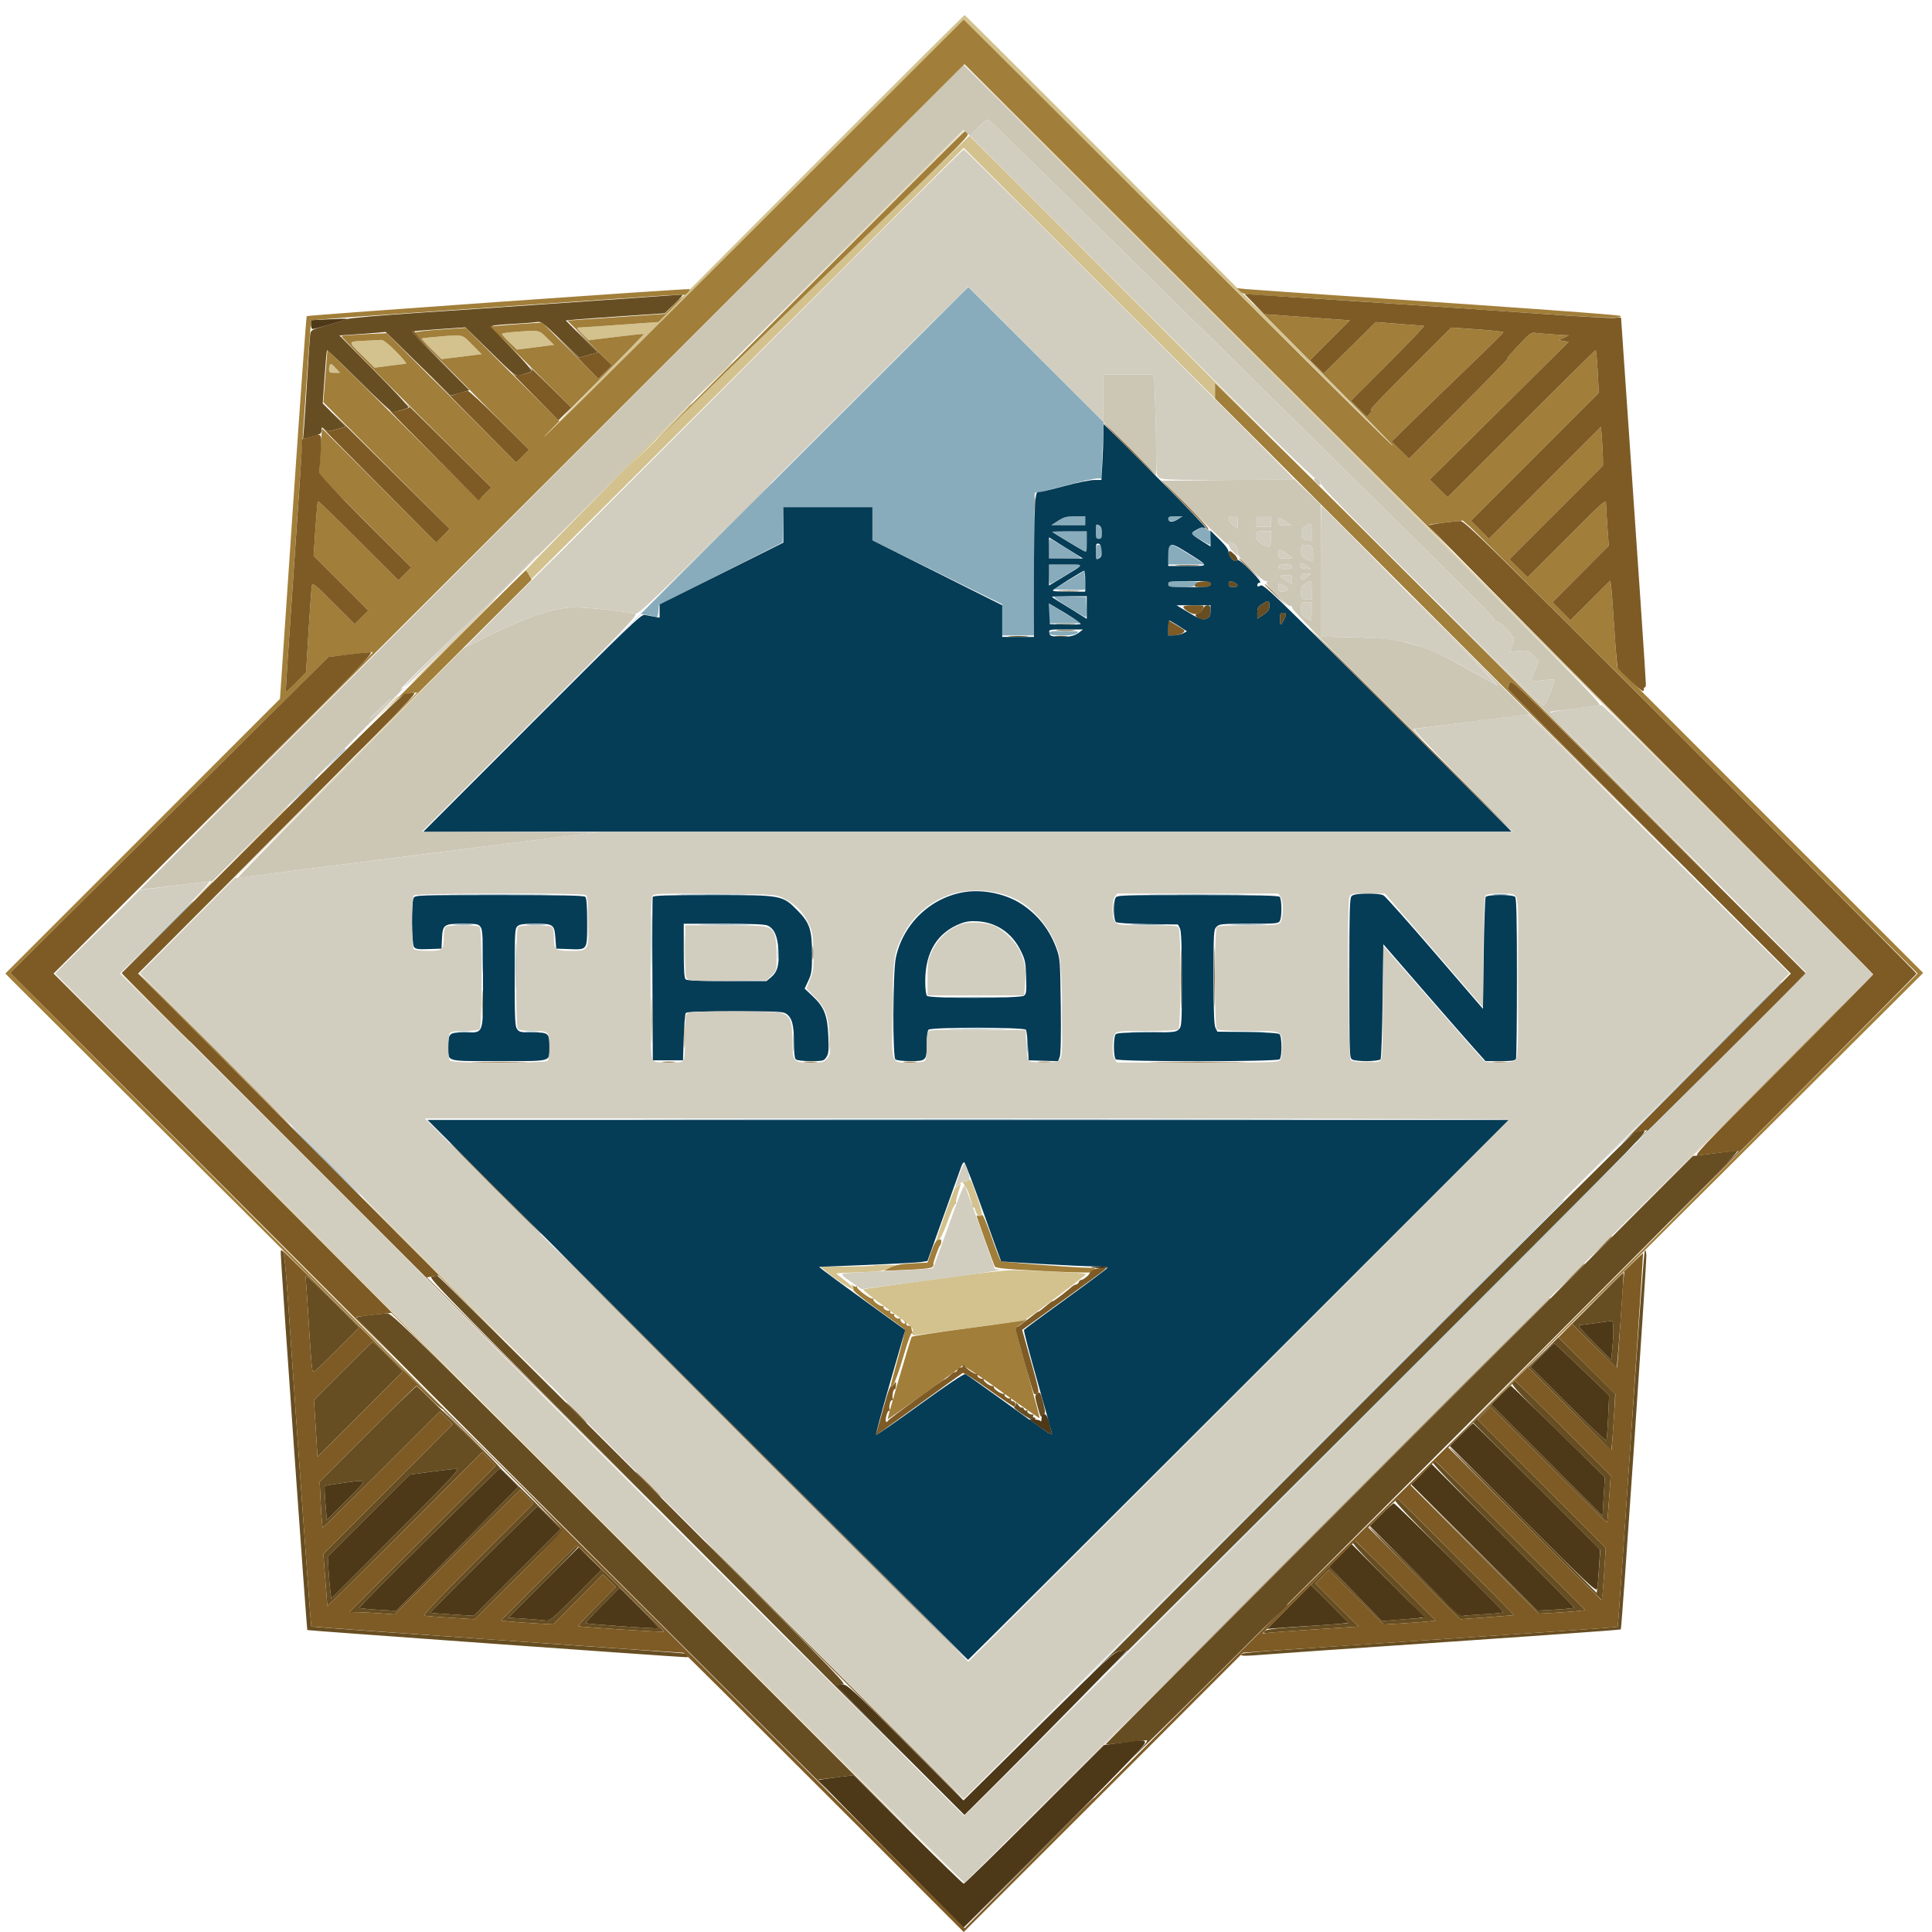 <?xml version="1.0" encoding="UTF-8"?>
<svg xmlns="http://www.w3.org/2000/svg" width="1280" height="1280" viewBox="0 0 1280 1280" version="1.1">
  <path d="M 352.999 328.726 C 195.975 485.875, 73.350 608.808, 80.500 601.911 L 93.500 589.371 117.144 586.545 L 140.788 583.718 206.144 518.223 C 242.090 482.200, 269.700 453.994, 267.500 455.541 C 264.244 457.831, 264.708 457.130, 270 451.770 C 284.285 437.300, 328.293 395.097, 328.894 395.292 C 329.246 395.407, 399.010 325.851, 483.925 240.724 L 638.316 85.948 640.457 87.959 L 642.597 89.970 648.041 84.459 C 651.035 81.427, 654.001 79.071, 654.632 79.223 C 655.696 79.480, 729.056 151.524, 906.984 327.050 C 984.116 403.140, 990 409.080, 990 410.840 C 990 411.478, 990.838 412, 991.863 412 C 994.068 412, 1003 421.215, 1003 423.489 C 1003 424.356, 1002.356 426.605, 1001.569 428.488 L 1000.139 431.912 1006.319 431.356 C 1012.394 430.810, 1012.559 430.862, 1015.926 434.380 L 1019.353 437.959 1016.693 444.663 C 1015.230 448.350, 1014.138 451.452, 1014.267 451.556 C 1014.395 451.661, 1017.795 451.311, 1021.823 450.779 C 1025.850 450.247, 1029.415 450.082, 1029.745 450.412 C 1030.075 450.741, 1028.831 454.787, 1026.981 459.401 C 1024.428 465.771, 1023.243 467.664, 1022.059 467.265 C 1021.202 466.976, 997.325 443.736, 969 415.621 C 940.675 387.505, 962.949 410.064, 1018.498 465.751 C 1074.047 521.438, 1119.720 567, 1119.994 567 C 1120.268 567, 1099.141 545.646, 1073.046 519.546 C 1042.347 488.842, 1026.111 471.924, 1027.049 471.619 C 1027.847 471.359, 1035.025 470.404, 1043 469.496 C 1050.975 468.588, 1058.513 467.542, 1059.751 467.172 C 1061.729 466.581, 1036.368 440.867, 850.250 254.750 L 638.498 43 352.999 328.726 M 622.989 207.750 L 605.500 225.500 623.250 208.011 C 639.741 191.762, 641.452 190, 640.739 190 C 640.596 190, 632.608 197.988, 622.989 207.750 M 731 263.761 L 731 279.521 748.500 297 L 766 314.479 766 300.900 C 766 293.432, 765.704 278.474, 765.342 267.661 L 764.683 248 747.842 248 L 731 248 731 263.761 M 813.741 318 L 769.982 318.500 791.991 340.491 C 805.159 353.649, 814 361.783, 814 360.741 C 814 358.593, 814.425 358.577, 817.535 360.615 C 819.293 361.767, 820 363.135, 820 365.387 C 820 368.012, 821.394 369.931, 828.271 376.772 C 832.988 381.464, 837.392 385.007, 838.521 385.015 C 839.854 385.026, 840.099 385.285, 839.272 385.811 C 838.427 386.347, 840.502 389.034, 845.918 394.419 C 850.377 398.851, 854.271 401.951, 854.896 401.564 C 855.546 401.163, 856.002 401.627, 856.004 402.691 C 856.007 403.745, 876.556 424.949, 905.243 453.500 C 932.322 480.450, 950.216 498.113, 945.008 492.750 C 939.800 487.387, 935.981 482.982, 936.520 482.960 C 937.059 482.938, 954.375 480.748, 975 478.094 L 1012.500 473.268 1060.500 520.883 C 1086.900 547.072, 1069.351 529.236, 1021.502 481.249 C 973.653 433.262, 934.281 394, 934.008 394 C 933.735 394, 947.459 408.014, 964.506 425.142 C 981.553 442.270, 993.925 455.386, 992 454.289 C 952.752 431.913, 947.560 429.485, 930 425.297 C 920.976 423.144, 916.372 422.719, 897.250 422.277 L 875 421.761 875 378.110 L 875 334.458 866.250 325.979 L 857.500 317.500 813.741 318 M 872.076 319.588 C 874.146 321.797, 874.551 321.924, 874.848 320.457 C 875.216 318.644, 873.460 317.041, 871.076 317.015 C 870.106 317.005, 870.426 317.827, 872.076 319.588 M 467.496 363.250 L 424.500 406.500 467.750 363.504 C 507.949 323.541, 511.449 320, 510.746 320 C 510.606 320, 491.143 339.462, 467.496 363.250 M 814 343.932 C 814 344.994, 815.350 346.825, 817 348 L 820 350.136 820 346.068 C 820 342.215, 819.842 342, 817 342 C 814.702 342, 814 342.452, 814 343.932 M 832 345.500 L 832 349 837 349 L 842 349 842 345.500 L 842 342 837 342 L 832 342 832 345.500 M 847 345.500 C 847 347.773, 847.385 348, 851.232 348 L 855.464 348 851.785 345.500 C 849.762 344.125, 847.857 343, 847.553 343 C 847.249 343, 847 344.125, 847 345.500 M 864.708 348.777 C 862.384 350.211, 861.965 351.087, 862.208 354 C 862.470 357.146, 862.829 357.532, 865.750 357.813 L 869 358.127 869 352.563 C 869 349.504, 868.663 347.012, 868.250 347.027 C 867.837 347.041, 866.243 347.829, 864.708 348.777 M 832 354.867 C 832 357.074, 832.864 358.304, 835.750 360.207 C 840.788 363.530, 842 362.892, 842 356.917 L 842 352 837 352 C 832.163 352, 832 352.093, 832 354.867 M 862.006 364.750 C 862.012 367.888, 862.515 368.786, 865.087 370.250 C 869.451 372.733, 870 372.491, 870 368.082 C 870 362.172, 869.238 361, 865.393 361 C 862.138 361, 862 361.152, 862.006 364.750 M 847 367 C 847 369.889, 847.167 370, 851.500 370 C 853.975 370, 856 369.791, 856 369.536 C 856 368.897, 848.718 364, 847.768 364 C 847.346 364, 847 365.350, 847 367 M 262.529 474.651 C 203.694 533.845, 156.444 582.023, 157.529 581.715 C 158.613 581.407, 212.480 574.483, 277.233 566.327 L 394.966 551.500 337.244 551.242 L 279.522 550.984 351.372 479.128 C 415.996 414.500, 422.978 407.211, 420.797 406.664 C 413.680 404.878, 383.785 401.871, 378 402.360 C 364.835 403.471, 346.808 409.733, 324.127 421.072 L 308.754 428.758 339.621 397.879 C 356.598 380.896, 370.266 367.006, 369.994 367.014 C 369.722 367.021, 321.363 415.458, 262.529 474.651 M 341.986 381.750 L 328.500 395.500 342.250 382.014 C 355.023 369.486, 356.453 368, 355.736 368 C 355.591 368, 349.403 374.188, 341.986 381.750 M 861.185 374.750 C 861.412 375.949, 862.615 376.587, 865.008 376.778 L 868.500 377.055 866 375.050 C 862.904 372.566, 860.746 372.432, 861.185 374.750 M 847 375.500 C 847 376.611, 848.167 377, 851.500 377 C 854.833 377, 856 376.611, 856 375.500 C 856 374.389, 854.833 374, 851.500 374 C 848.167 374, 847 374.389, 847 375.500 M 862 382 C 862 384.521, 863.141 384.531, 866.139 382.033 L 868.500 380.067 865.250 380.033 C 862.656 380.007, 862 380.403, 862 382 M 848.438 381.899 C 848.743 382.394, 850.570 383.729, 852.497 384.866 L 856 386.933 856 383.966 C 856 381.165, 855.774 381, 851.941 381 C 849.709 381, 848.132 381.405, 848.438 381.899 M 864.750 386.758 C 862.446 388.187, 862 389.155, 862 392.732 C 862 396.943, 862.047 397, 865.500 397 L 869 397 869 391 C 869 387.700, 868.663 385.012, 868.250 385.027 C 867.837 385.041, 866.263 385.820, 864.750 386.758 M 847 388.965 C 847 391.450, 847.408 391.997, 849.250 391.985 C 850.487 391.976, 852.084 391.599, 852.797 391.146 C 854.251 390.224, 853.399 389.251, 849.250 387.098 C 847.154 386.010, 847 386.138, 847 388.965 M 862 403.284 C 862 406.953, 862.417 407.815, 864.904 409.284 C 866.502 410.228, 868.077 411, 868.404 411 C 868.732 411, 869 408.300, 869 405 L 869 399 865.500 399 C 862.045 399, 862 399.055, 862 403.284 M 249.809 471.099 C 245.239 475.554, 243.300 477.840, 245.500 476.179 C 249.873 472.879, 259.821 463, 258.772 463 C 258.413 463, 254.380 466.645, 249.809 471.099 M 389.402 611 C 389.402 619.525, 389.556 623.013, 389.743 618.750 C 389.931 614.487, 389.931 607.513, 389.743 603.250 C 389.556 598.987, 389.402 602.475, 389.402 611 M 737.328 602.500 C 737.333 606.350, 737.513 607.802, 737.730 605.728 C 737.946 603.653, 737.943 600.503, 737.722 598.728 C 737.501 596.952, 737.324 598.650, 737.328 602.500 M 893.465 647.500 C 893.465 676.100, 893.593 687.656, 893.749 673.180 C 893.906 658.704, 893.906 635.304, 893.749 621.180 C 893.593 607.056, 893.465 618.900, 893.465 647.500 M 1005.465 647.500 C 1005.465 676.100, 1005.593 687.656, 1005.749 673.180 C 1005.906 658.704, 1005.906 635.304, 1005.749 621.180 C 1005.593 607.056, 1005.465 618.900, 1005.465 647.500 M 453.409 629.500 C 453.408 638.850, 453.558 642.810, 453.743 638.299 C 453.928 633.789, 453.929 626.139, 453.745 621.299 C 453.562 616.460, 453.410 620.150, 453.409 629.500 M 217.500 783 C 293.399 858.900, 355.722 921, 355.997 921 C 356.272 921, 294.399 858.900, 218.500 783 C 142.601 707.100, 80.278 645, 80.003 645 C 79.728 645, 141.601 707.100, 217.500 783 M 591.440 672.500 C 591.440 687.900, 591.579 694.060, 591.748 686.189 C 591.917 678.319, 591.917 665.719, 591.747 658.189 C 591.578 650.660, 591.439 657.100, 591.440 672.500 M 703.438 672.500 C 703.437 687.350, 703.576 693.564, 703.747 686.310 C 703.918 679.055, 703.918 666.905, 703.748 659.310 C 703.578 651.714, 703.438 657.650, 703.438 672.500 M 525.360 691 C 525.360 696.225, 525.529 698.362, 525.735 695.750 C 525.941 693.138, 525.941 688.862, 525.735 686.250 C 525.529 683.638, 525.360 685.775, 525.360 691 M 549.360 691 C 549.360 696.225, 549.529 698.362, 549.735 695.750 C 549.941 693.138, 549.941 688.862, 549.735 686.250 C 549.529 683.638, 549.360 685.775, 549.360 691 M 901.776 703.733 C 904.128 703.945, 907.728 703.942, 909.776 703.727 C 911.824 703.512, 909.900 703.339, 905.500 703.343 C 901.100 703.346, 899.424 703.522, 901.776 703.733 M 819.999 921.750 L 640.500 1101.500 820.250 922.001 C 919.112 823.277, 1000 742.389, 1000 742.251 C 1000 742.113, 999.887 742, 999.749 742 C 999.611 742, 918.723 822.888, 819.999 921.750 M 439.500 993 C 479.647 1033.150, 512.720 1066, 512.995 1066 C 513.270 1066, 480.647 1033.150, 440.500 993 C 400.353 952.850, 367.280 920, 367.005 920 C 366.730 920, 399.353 952.850, 439.500 993 M 579.500 1145 C 611.396 1176.900, 637.719 1203, 637.994 1203 C 638.269 1203, 612.396 1176.900, 580.500 1145 C 548.604 1113.100, 522.281 1087, 522.006 1087 C 521.731 1087, 547.604 1113.100, 579.500 1145" stroke="none" fill="#ccc6b5" fill-rule="evenodd"></path>
  <path d="M 390 199.522 C 356.725 201.865, 307.675 205.224, 281 206.986 C 251.115 208.960, 231.349 210.678, 229.500 211.461 C 227.850 212.160, 221.889 214.030, 216.252 215.616 C 206.448 218.375, 205.985 218.630, 205.536 221.500 C 205.278 223.150, 204.369 236.425, 203.516 251 C 202.663 265.575, 201.693 280.505, 201.360 284.178 L 200.756 290.856 206.878 289.216 C 212.255 287.775, 213 287.278, 213 285.133 C 213 282.790, 213.079 282.761, 214.913 284.421 C 216.726 286.062, 217.146 286.062, 222.988 284.423 L 229.149 282.695 221.484 274.984 L 213.819 267.273 215.041 249.887 C 215.714 240.324, 216.437 232.305, 216.648 232.068 C 216.859 231.830, 226.406 240.942, 237.864 252.318 C 249.322 263.693, 259.241 273, 259.906 273 C 262.326 273, 270.049 270.730, 270.586 269.861 C 270.890 269.370, 260.735 258.455, 248.021 245.606 L 224.904 222.245 234.702 221.601 C 240.091 221.246, 246.975 220.725, 250 220.442 L 255.500 219.928 267 231.180 C 273.325 237.369, 283.036 246.863, 288.580 252.279 L 298.660 262.126 304.819 260.313 L 310.979 258.500 291.786 239.287 C 281.230 228.720, 272.797 219.890, 273.046 219.664 C 273.296 219.439, 281.327 218.723, 290.893 218.072 L 308.286 216.889 320.380 228.694 C 343.950 251.702, 340.990 249.532, 346.714 247.993 C 349.346 247.285, 351.861 246.388, 352.302 246 C 352.743 245.613, 346.830 238.817, 339.160 230.898 C 330.825 222.291, 325.675 216.247, 326.358 215.870 C 326.986 215.524, 333.125 214.938, 340 214.567 C 346.875 214.197, 353.905 213.654, 355.621 213.360 C 358.509 212.866, 359.674 213.727, 371.189 224.857 L 383.636 236.888 389.835 235.227 L 396.034 233.566 385.436 222.935 L 374.838 212.304 381.169 211.728 C 384.651 211.411, 399.414 210.343, 413.976 209.353 L 440.453 207.554 446.976 201.310 C 450.564 197.876, 452.825 195.111, 452 195.165 C 451.175 195.219, 423.275 197.180, 390 199.522 M 685.336 334 C 685.336 338.125, 685.513 339.813, 685.728 337.750 C 685.944 335.688, 685.944 332.313, 685.728 330.250 C 685.513 328.188, 685.336 329.875, 685.336 334 M 814 366.943 C 814 368.726, 817.381 372, 819.223 372 C 820.797 372, 819.933 369.286, 817.686 367.174 C 814.830 364.492, 814 364.440, 814 366.943 M 780.292 374.742 C 784.027 374.935, 789.877 374.934, 793.292 374.739 C 796.706 374.545, 793.650 374.387, 786.500 374.389 C 779.350 374.390, 776.556 374.550, 780.292 374.742 M 814 387 C 814 388.556, 814.667 389, 817 389 C 820.414 389, 820.929 387.567, 818.066 386.035 C 815.181 384.491, 814 384.771, 814 387 M 702.250 391.739 C 705.413 391.937, 710.587 391.937, 713.750 391.739 C 716.913 391.541, 714.325 391.378, 708 391.378 C 701.675 391.378, 699.087 391.541, 702.250 391.739 M 836.250 400.175 C 833.477 401.889, 833 402.760, 833 406.106 L 833 410.028 837 407.381 C 840.351 405.164, 841 404.188, 841 401.367 C 841 397.511, 840.687 397.432, 836.250 400.175 M 796.857 403.415 C 796.251 404.744, 794.911 406.052, 793.878 406.322 C 791.418 406.965, 791.499 408.206, 794.109 409.836 C 795.784 410.882, 796.812 410.906, 799.109 409.955 C 801.594 408.925, 802 408.213, 802 404.879 C 802 401.653, 801.660 401, 799.979 401 C 798.812 401, 797.492 402.021, 796.857 403.415 M 848 410 C 848 414.774, 848.450 414.965, 850.474 411.050 C 852.504 407.125, 852.398 406, 850 406 C 848.333 406, 848 406.667, 848 410 M 700.750 413.737 C 703.638 413.939, 708.362 413.939, 711.250 413.737 C 714.138 413.535, 711.775 413.370, 706 413.370 C 700.225 413.370, 697.862 413.535, 700.750 413.737 M 669.287 421.740 C 672.469 421.939, 677.419 421.937, 680.287 421.736 C 683.154 421.535, 680.550 421.372, 674.500 421.374 C 668.450 421.376, 666.104 421.541, 669.287 421.740 M 699.250 421.728 C 701.313 421.944, 704.688 421.944, 706.750 421.728 C 708.813 421.513, 707.125 421.336, 703 421.336 C 698.875 421.336, 697.188 421.513, 699.250 421.728 M 804.446 647.500 C 804.447 665.100, 804.583 672.159, 804.749 663.187 C 804.914 654.215, 804.914 639.815, 804.748 631.187 C 804.581 622.559, 804.446 629.900, 804.446 647.500 M 782.446 648.500 C 782.447 666.100, 782.583 673.159, 782.749 664.187 C 782.914 655.215, 782.914 640.815, 782.748 632.187 C 782.581 623.559, 782.446 630.900, 782.446 648.500 M 538.328 631.500 C 538.333 635.350, 538.513 636.802, 538.730 634.728 C 538.946 632.653, 538.943 629.503, 538.722 627.728 C 538.501 625.952, 538.324 627.650, 538.328 631.500 M 1083.020 750.116 C 1081.656 750.660, 996.606 835.109, 894.020 937.779 C 791.434 1040.450, 714.475 1117.641, 723 1109.316 C 737.476 1095.179, 738.782 1094.155, 742.766 1093.812 L 747.032 1093.444 732.272 1108.472 C 724.153 1116.737, 795.275 1045.875, 890.319 951 C 985.363 856.125, 1069.450 771.862, 1077.178 763.750 C 1090.056 750.233, 1090.991 749.005, 1088.365 749.063 C 1086.789 749.098, 1084.384 749.572, 1083.020 750.116 M 328 787.500 C 344.768 804.275, 358.713 818, 358.988 818 C 359.263 818, 345.768 804.275, 329 787.500 C 312.232 770.725, 298.287 757, 298.012 757 C 297.737 757, 311.232 770.725, 328 787.500 M 1136.048 764.074 L 1121.597 765.905 926.840 960.660 C 819.723 1067.776, 732.227 1155.561, 732.404 1155.738 C 732.581 1155.915, 738.287 1155.371, 745.083 1154.530 C 751.880 1153.688, 758.345 1153, 759.451 1153 C 760.948 1153, 758.908 1155.623, 751.482 1163.250 C 745.993 1168.888, 759.276 1155.950, 781 1134.500 C 845.241 1071.069, 1134.776 781.173, 1143.858 771.189 C 1148.455 766.135, 1151.830 762.055, 1151.358 762.122 C 1150.886 762.189, 1143.997 763.067, 1136.048 764.074 M 504 963.500 C 579.073 1038.575, 640.722 1100, 640.997 1100 C 641.272 1100, 580.073 1038.575, 505 963.500 C 429.927 888.425, 368.278 827, 368.003 827 C 367.728 827, 428.927 888.425, 504 963.500 M 186 830.364 C 186 836.446, 203.156 1079.489, 203.618 1079.951 C 203.972 1080.305, 444.716 1097.561, 454.750 1097.951 C 456.647 1098.025, 456.244 1096.212, 454.219 1095.570 C 453.240 1095.259, 397.152 1091.190, 329.578 1086.528 C 262.005 1081.866, 206.517 1077.850, 206.272 1077.605 C 205.884 1077.217, 197.408 958.873, 190.866 862.500 C 189.311 839.595, 188.311 830.084, 187.347 829.036 C 186.190 827.778, 186 827.965, 186 830.364 M 1089.685 828.759 C 1089.237 829.452, 1085.321 882.102, 1080.982 945.759 C 1076.644 1009.417, 1072.798 1065.172, 1072.436 1069.660 L 1071.779 1077.819 1065.139 1078.436 C 1061.488 1078.776, 1015.075 1081.965, 962 1085.524 C 827.701 1094.530, 823.775 1094.825, 822.625 1095.975 C 821.323 1097.277, 824.236 1097.287, 840.196 1096.033 C 846.963 1095.502, 862.850 1094.366, 875.500 1093.509 C 1009.145 1084.455, 1073.414 1079.919, 1073.823 1079.511 C 1074.507 1078.826, 1091.050 836.411, 1090.747 831.500 C 1090.593 829.007, 1090.193 827.975, 1089.685 828.759 M 1058.465 860.035 L 1041.524 876.998 1055.999 891.499 C 1063.960 899.475, 1070.726 906, 1071.034 906 C 1071.544 906, 1076.082 843.784, 1075.609 843.286 C 1075.497 843.169, 1067.782 850.706, 1058.465 860.035 M 202.390 846 C 202.667 847.375, 203.641 861.100, 204.554 876.500 C 205.467 891.900, 206.504 905.742, 206.859 907.261 C 207.483 909.935, 207.980 909.544, 222.751 894.750 L 237.999 879.478 219.942 861.489 C 206.891 848.487, 202.026 844.193, 202.390 846 M 285.895 845.868 C 283.488 846.452, 296.802 860.041, 460.904 1024.500 C 558.591 1122.400, 619.410 1183.283, 596.058 1159.795 C 568.162 1131.738, 554.097 1116.921, 555.050 1116.594 C 555.847 1116.321, 557.559 1115.964, 558.854 1115.799 C 560.819 1115.549, 538.856 1093.142, 425.991 980.250 C 351.622 905.862, 290.262 845.053, 289.637 845.118 C 289.012 845.183, 287.328 845.521, 285.895 845.868 M 244.750 871.267 C 239.938 871.803, 236 872.638, 236 873.123 C 236 873.607, 308.983 947.015, 398.185 1036.252 C 487.387 1125.488, 556.134 1194.112, 550.955 1188.750 C 545.777 1183.388, 541.981 1178.985, 542.520 1178.967 C 543.059 1178.950, 548.450 1178.302, 554.500 1177.528 L 565.500 1176.120 601.575 1211.810 C 621.416 1231.440, 552.627 1162.563, 448.709 1058.750 C 274.240 884.457, 259.528 870.011, 256.634 870.146 C 254.910 870.226, 249.563 870.731, 244.750 871.267 M 1057.500 876.540 C 1052.550 877.248, 1047.607 877.867, 1046.516 877.914 C 1045.042 877.978, 1047.481 880.960, 1056.016 889.526 L 1067.500 901.052 1068.126 894.276 C 1069.255 882.054, 1069.116 874.988, 1067.750 875.126 C 1067.063 875.195, 1062.450 875.831, 1057.500 876.540 M 1022.499 896.001 L 1012.526 906.012 1040.013 933.520 L 1067.500 961.028 1068.129 954.764 C 1068.475 951.319, 1069.065 942.875, 1069.440 936 L 1070.122 923.500 1051.297 904.745 L 1032.472 885.991 1022.499 896.001 M 227.242 908.257 L 208.004 927.515 209.175 946.328 L 210.347 965.140 238.668 936.832 L 266.989 908.524 257.263 898.762 C 251.914 893.393, 247.300 889, 247.009 889 C 246.719 889, 237.823 897.666, 227.242 908.257 M 1021.734 897.765 L 1014.015 905.530 1038.878 930.378 C 1052.553 944.045, 1063.972 954.838, 1064.253 954.363 C 1064.535 953.889, 1065.063 946.975, 1065.427 939 L 1066.088 924.500 1048.127 907.250 C 1038.249 897.763, 1030.006 890, 1029.810 890 C 1029.614 890, 1025.979 893.494, 1021.734 897.765 M 1002.095 916.385 C 1001.169 917.502, 1006.989 923.676, 1032.084 948.200 L 1063.223 978.628 1062.484 991.432 L 1061.746 1004.236 1024.886 967.386 L 988.026 930.537 982 936.500 L 975.973 942.464 1018.090 984.590 L 1060.208 1026.717 1059.572 1036.608 C 1059.223 1042.049, 1058.687 1048.485, 1058.383 1050.911 L 1057.829 1055.322 1008.915 1006.415 C 982.012 979.516, 960 957.958, 960 958.508 C 960 959.713, 1060.755 1060.608, 1061.307 1059.956 C 1061.520 1059.705, 1062.180 1051.850, 1062.774 1042.500 L 1063.854 1025.500 1021.408 982.977 L 978.962 940.454 983.252 936.243 L 987.542 932.033 1025.977 970.477 C 1047.116 991.622, 1064.541 1008.792, 1064.699 1008.634 C 1064.857 1008.476, 1065.472 1001.441, 1066.065 993.001 L 1067.143 977.655 1035.827 946.327 C 1018.604 929.097, 1004.227 915, 1003.878 915 C 1003.530 915, 1002.728 915.623, 1002.095 916.385 M 243.643 949.856 L 211.796 981.716 212.526 996.858 C 212.928 1005.186, 213.534 1012, 213.873 1012 C 214.213 1012, 231.828 994.667, 253.019 973.481 L 291.547 934.963 295.767 939.262 L 299.987 943.562 257.113 986.531 L 214.240 1029.500 215.506 1046.500 C 216.203 1055.850, 216.824 1063.723, 216.886 1063.996 C 216.949 1064.269, 240.073 1041.423, 268.273 1013.227 L 319.546 961.961 324 966.500 L 328.454 971.038 279.981 1019.519 L 231.508 1068 237.004 1068.112 C 240.027 1068.173, 246.775 1068.526, 252 1068.895 L 261.500 1069.566 303.023 1028.264 L 344.547 986.962 349 991.500 L 353.453 996.037 316.527 1032.973 C 292.725 1056.781, 280.116 1070.073, 281.050 1070.370 C 281.848 1070.623, 289.700 1071.275, 298.500 1071.819 L 314.500 1072.807 343.953 1043.448 L 373.407 1014.089 325.114 966.295 C 298.553 940.008, 276.522 918.387, 276.156 918.249 C 275.791 918.110, 261.160 932.334, 243.643 949.856 M 686.928 923.317 C 685.507 924.386, 685.555 925.225, 687.428 932.019 C 689.363 939.039, 689.610 939.426, 691.161 937.858 C 692.690 936.312, 692.699 935.675, 691.272 929.839 C 689.452 922.394, 689.019 921.744, 686.928 923.317 M 673 930.194 C 673 931.096, 672.489 932.004, 671.865 932.212 C 670.607 932.631, 682.943 941, 684.820 941 C 685.469 941, 686 940.550, 686 940 C 686 939.450, 685.523 939, 684.941 939 C 684.359 939, 684.167 938.539, 684.515 937.975 C 684.864 937.412, 684.778 937.033, 684.324 937.134 C 682.683 937.500, 680.027 935.765, 680.660 934.741 C 681.041 934.125, 680.828 933.988, 680.147 934.409 C 679.498 934.810, 678.722 934.440, 678.388 933.569 C 678.059 932.712, 677.418 932.241, 676.964 932.522 C 676.509 932.804, 675.431 932.026, 674.568 930.794 C 673.359 929.068, 673 928.930, 673 930.194 M 949.429 969.116 C 949.021 969.775, 968 989.495, 995.870 1017.370 C 1021.791 1043.296, 1043 1064.776, 1043 1065.104 C 1043 1065.432, 1037.507 1066.010, 1030.794 1066.390 L 1018.588 1067.080 976.544 1025.290 L 934.500 983.500 977 1026.304 L 1019.500 1069.108 1030 1068.515 C 1035.775 1068.189, 1042.698 1067.664, 1045.384 1067.349 L 1050.268 1066.775 1000.888 1017.388 C 973.729 990.224, 951.195 968, 950.813 968 C 950.431 968, 949.808 968.502, 949.429 969.116 M 285.533 975.089 L 271.566 976.947 244.359 1004.141 L 217.152 1031.335 217.680 1040.417 C 217.971 1045.413, 218.500 1051.656, 218.855 1054.292 L 219.500 1059.083 262.417 1016.042 C 299.960 978.388, 304.968 973.014, 302.417 973.116 C 300.812 973.179, 293.215 974.067, 285.533 975.089 M 283.978 1018.878 C 258.415 1044.110, 237.725 1064.992, 238 1065.281 C 238.275 1065.571, 243.900 1066.123, 250.500 1066.508 L 262.500 1067.209 289.943 1039.354 C 305.036 1024.035, 323.244 1005.534, 330.403 998.242 L 343.421 984.983 337.492 978.992 C 334.231 975.696, 331.314 973, 331.010 973 C 330.705 973, 309.541 993.645, 283.978 1018.878 M 226.047 982.655 C 220.297 983.435, 215.398 984.269, 215.159 984.508 C 214.920 984.747, 215.124 989.917, 215.612 995.998 L 216.500 1007.053 229.486 994.027 C 244.263 979.202, 244.548 980.145, 226.047 982.655 M 924.409 993.991 C 923.755 994.645, 935.737 1007.284, 959.709 1031.222 C 979.669 1051.155, 996 1067.764, 996 1068.131 C 996 1068.498, 990.263 1069.103, 983.250 1069.475 C 976.237 1069.848, 969.720 1070.371, 968.768 1070.638 C 967.518 1070.988, 958.685 1062.684, 937.043 1040.812 C 920.547 1024.140, 907.039 1010.953, 907.025 1011.506 C 907.011 1012.060, 920.612 1026.080, 937.250 1042.664 L 967.500 1072.815 985 1071.517 C 994.625 1070.804, 1002.723 1070.170, 1002.995 1070.110 C 1003.616 1069.972, 926.713 993, 925.955 993 C 925.650 993, 924.954 993.446, 924.409 993.991 M 320.137 1033.090 C 300.687 1052.349, 284.937 1068.255, 285.137 1068.436 C 285.336 1068.618, 291.916 1069.156, 299.757 1069.633 L 314.015 1070.500 342.742 1041.759 L 371.468 1013.019 364.009 1005.509 C 359.907 1001.379, 356.314 998.016, 356.025 998.036 C 355.736 998.056, 339.586 1013.830, 320.137 1033.090 M 896.430 1022.113 C 896.026 1022.767, 905.815 1033.306, 920.113 1047.613 C 940.315 1067.827, 944.058 1072.003, 941.992 1072.016 C 940.622 1072.025, 934.111 1072.478, 927.523 1073.024 L 915.547 1074.016 898.023 1055.959 L 880.500 1037.901 874.523 1043.959 L 868.546 1050.016 880.974 1062.474 C 887.809 1069.326, 893.199 1075.102, 892.951 1075.310 C 892.703 1075.518, 880.575 1076.456, 866 1077.395 C 844.932 1078.753, 839.193 1079.422, 838 1080.661 C 836.647 1082.066, 837.038 1082.162, 842 1081.639 C 845.025 1081.320, 859.338 1080.289, 873.806 1079.348 L 900.112 1077.638 885.834 1063.333 L 871.555 1049.029 876.001 1044.498 L 880.448 1039.968 898.619 1058.119 L 916.791 1076.271 928.145 1075.596 C 934.390 1075.224, 942.134 1074.650, 945.352 1074.319 L 951.205 1073.719 924.859 1047.359 C 910.369 1032.862, 898.200 1021, 897.816 1021 C 897.432 1021, 896.808 1021.501, 896.430 1022.113 M 356.648 1048.852 L 331.810 1073.704 338.155 1074.337 C 341.645 1074.685, 349.450 1075.243, 355.500 1075.578 L 366.500 1076.188 382.976 1059.607 L 399.451 1043.026 403.740 1047.235 L 408.028 1051.444 395.313 1064.188 C 388.320 1071.196, 382.801 1077.118, 383.049 1077.347 C 383.725 1077.972, 440.001 1081.583, 439.995 1081.002 C 439.992 1080.726, 427.280 1067.935, 411.745 1052.578 C 396.210 1037.220, 386.867 1028.111, 390.982 1032.335 L 398.464 1040.014 381.482 1057.041 C 365.005 1073.561, 364.396 1074.053, 361 1073.575 C 359.075 1073.304, 352.831 1072.786, 347.125 1072.424 L 336.749 1071.766 359.875 1048.625 C 372.594 1035.898, 383 1025.150, 383 1024.742 C 383 1024.334, 382.659 1024, 382.242 1024 C 381.826 1024, 370.308 1035.183, 356.648 1048.852 M 399.035 1063.465 C 392.745 1069.772, 387.802 1075.132, 388.050 1075.375 C 388.644 1075.960, 436.032 1079.301, 436.539 1078.794 C 436.754 1078.579, 430.977 1072.462, 423.700 1065.200 L 410.470 1051.997 399.035 1063.465 M 681.496 1234.250 L 638.500 1277.500 681.750 1234.504 C 721.949 1194.541, 725.449 1191, 724.746 1191 C 724.606 1191, 705.143 1210.463, 681.496 1234.250" stroke="none" fill="#674e22" fill-rule="evenodd"></path>
  <path d="M 460.970 370.330 C 361.678 469.423, 312.914 518.153, 352.605 478.617 L 424.771 406.734 428.635 407.421 C 430.761 407.798, 433.261 408.329, 434.190 408.602 C 435.552 409.001, 435.940 408.300, 436.190 404.989 L 436.500 400.880 477.500 380.129 L 518.500 359.378 518.782 347.689 L 519.063 336 548.532 336 L 578 336 578 347.016 L 578 358.033 621 379.197 L 664 400.361 664 410.680 L 664 421 674.490 421 L 684.980 421 685.240 373.750 L 685.500 326.500 688 326.152 C 689.375 325.961, 697.925 323.824, 707 321.404 C 716.075 318.984, 724.895 317.003, 726.601 317.002 L 729.702 317 730.414 298.315 L 731.126 279.629 686.313 234.895 L 641.500 190.160 460.970 370.330 M 701.049 345.078 L 696.598 348 707.799 348 L 719 348 719 345 L 719 342 712.250 342.078 C 706.548 342.143, 704.809 342.609, 701.049 345.078 M 774 343.393 C 774 345.770, 776.887 346.040, 780.267 343.979 L 783.500 342.007 778.750 342.004 C 775.355 342.001, 774 342.397, 774 343.393 M 726 351.992 C 726 356.333, 726.266 357, 728 357 C 729.645 357, 730 356.333, 730 353.241 C 730 350.564, 729.424 349.121, 728 348.232 C 726.100 347.045, 726 347.233, 726 351.992 M 792.660 351.335 L 788.820 353.659 794.982 357.330 C 798.371 359.348, 801.293 361, 801.475 361 C 801.658 361, 801.963 358.792, 802.153 356.094 C 802.344 353.396, 802.229 351.356, 801.897 351.562 C 801.566 351.768, 800.441 351.290, 799.397 350.500 C 796.948 348.646, 797.142 348.622, 792.660 351.335 M 706.538 358.087 C 712.017 361.434, 717.288 364.600, 718.250 365.122 C 719.841 365.984, 720 365.430, 720 359.035 L 720 352 708.288 352 L 696.577 352 706.538 358.087 M 695 363.500 L 695 370 705.500 370 C 711.275 370, 716 369.816, 716 369.590 C 716 369.062, 696.500 357, 695.646 357 C 695.291 357, 695 359.925, 695 363.500 M 726 366.008 C 726 370.767, 726.100 370.955, 728 369.768 C 729.424 368.879, 730 367.436, 730 364.759 C 730 361.667, 729.645 361, 728 361 C 726.266 361, 726 361.667, 726 366.008 M 774.667 361.667 C 774.300 362.033, 774 364.958, 774 368.167 L 774 374 786.185 374 L 798.370 374 788.151 367.500 C 778.254 361.204, 776.073 360.261, 774.667 361.667 M 695 380.500 C 695 384.075, 695.337 386.990, 695.750 386.977 C 696.163 386.964, 701.225 384.040, 707 380.480 L 717.500 374.007 706.250 374.003 L 695 374 695 380.500 M 708.235 384.334 L 697.971 390.500 708.116 390.786 C 713.695 390.944, 718.450 390.884, 718.681 390.652 C 718.912 390.421, 718.966 387.518, 718.801 384.200 L 718.500 378.168 708.235 384.334 M 774 387 C 774 388.842, 774.667 389, 782.450 389 C 788.494 389, 791.128 388.615, 791.700 387.647 C 792.140 386.902, 793.175 386.038, 794 385.726 C 794.825 385.413, 790.663 385.122, 784.750 385.079 C 774.640 385.005, 774 385.119, 774 387 M 699 396.304 C 700.921 398.066, 718.493 409, 719.404 409 C 719.782 409, 719.958 405.962, 719.796 402.250 L 719.500 395.500 708.500 395.214 C 699.114 394.970, 697.720 395.130, 699 396.304 M 695 406.418 L 695 413 705.704 413 L 716.408 413 708.954 408.416 C 704.854 405.894, 700.038 402.933, 698.250 401.834 L 695 399.837 695 406.418 M 695 419.500 C 695 421.628, 710.751 421.655, 713.559 419.532 C 715.307 418.210, 714.481 418.060, 705.250 418.032 C 696.791 418.006, 695 418.262, 695 419.500 M 221.473 503.250 L 214.500 510.500 221.750 503.527 C 228.484 497.050, 229.457 496, 228.723 496 C 228.571 496, 225.308 499.262, 221.473 503.250 M 199.479 525.250 L 190.500 534.500 199.750 525.521 C 208.341 517.181, 209.455 516, 208.729 516 C 208.580 516, 204.418 520.163, 199.479 525.250 M 303.250 592.749 C 318.512 592.905, 343.487 592.905, 358.750 592.749 C 374.012 592.594, 361.525 592.467, 331 592.467 C 300.475 592.467, 287.987 592.594, 303.250 592.749 M 452.750 592.749 C 463.338 592.911, 480.663 592.911, 491.250 592.749 C 501.838 592.587, 493.175 592.454, 472 592.454 C 450.825 592.454, 442.163 592.587, 452.750 592.749 M 766.250 592.749 C 780.962 592.905, 805.038 592.905, 819.750 592.749 C 834.462 592.593, 822.425 592.466, 793 592.466 C 763.575 592.466, 751.538 592.593, 766.250 592.749 M 989.750 592.732 C 992.087 592.943, 995.913 592.943, 998.250 592.732 C 1000.587 592.522, 998.675 592.349, 994 592.349 C 989.325 592.349, 987.413 592.522, 989.750 592.732 M 431.441 623.500 C 431.442 639.450, 431.580 645.835, 431.748 637.689 C 431.916 629.543, 431.916 616.493, 431.747 608.689 C 431.579 600.885, 431.441 607.550, 431.441 623.500 M 103.992 620.750 L 80.500 644.500 104.250 621.008 C 117.313 608.087, 128 597.400, 128 597.258 C 128 596.549, 125.821 598.681, 103.992 620.750 M 301.750 612.737 C 304.637 612.939, 309.363 612.939, 312.250 612.737 C 315.137 612.535, 312.775 612.370, 307 612.370 C 301.225 612.370, 298.863 612.535, 301.750 612.737 M 349.750 612.737 C 352.637 612.939, 357.363 612.939, 360.250 612.737 C 363.137 612.535, 360.775 612.370, 355 612.370 C 349.225 612.370, 346.863 612.535, 349.750 612.737 M 466.310 612.748 C 473.905 612.918, 486.055 612.918, 493.310 612.747 C 500.564 612.576, 494.350 612.437, 479.500 612.438 C 464.650 612.438, 458.714 612.578, 466.310 612.748 M 750.250 612.746 C 755.612 612.925, 764.388 612.925, 769.750 612.746 C 775.112 612.566, 770.725 612.419, 760 612.419 C 749.275 612.419, 744.888 612.566, 750.250 612.746 M 817.250 612.746 C 822.612 612.925, 831.388 612.925, 836.750 612.746 C 842.112 612.566, 837.725 612.419, 827 612.419 C 816.275 612.419, 811.888 612.566, 817.250 612.746 M 319.413 633.500 C 319.414 643.400, 319.564 647.315, 319.746 642.199 C 319.928 637.084, 319.927 628.984, 319.744 624.199 C 319.561 619.415, 319.412 623.600, 319.413 633.500 M 341.432 640 C 341.432 653.475, 341.574 658.987, 341.747 652.250 C 341.920 645.513, 341.920 634.487, 341.747 627.750 C 341.574 621.013, 341.432 626.525, 341.432 640 M 515.328 631.500 C 515.333 635.350, 515.513 636.802, 515.730 634.728 C 515.946 632.653, 515.943 629.503, 515.722 627.728 C 515.501 625.952, 515.324 627.650, 515.328 631.500 M 916.999 924.750 L 638.500 1203.500 917.250 925.001 C 1070.563 771.826, 1196 646.389, 1196 646.251 C 1196 646.113, 1195.887 646, 1195.749 646 C 1195.611 646, 1070.174 771.438, 916.999 924.750 M 1108.997 721.750 L 1038.500 792.500 1109.250 722.003 C 1148.162 683.229, 1180 651.392, 1180 651.253 C 1180 651.114, 1179.886 651, 1179.747 651 C 1179.608 651, 1147.771 682.837, 1108.997 721.750 M 631.312 660.748 C 640.009 660.915, 653.959 660.915, 662.312 660.748 C 670.666 660.581, 663.550 660.444, 646.500 660.445 C 629.450 660.445, 622.616 660.582, 631.312 660.748 M 632.312 681.748 C 641.009 681.915, 654.959 681.915, 663.312 681.748 C 671.666 681.581, 664.550 681.444, 647.500 681.445 C 630.450 681.445, 623.616 681.582, 632.312 681.748 M 303.776 683.733 C 306.128 683.945, 309.728 683.942, 311.776 683.727 C 313.824 683.512, 311.900 683.339, 307.500 683.343 C 303.100 683.346, 301.424 683.522, 303.776 683.733 M 348.776 683.733 C 351.128 683.945, 354.728 683.942, 356.776 683.727 C 358.824 683.512, 356.900 683.339, 352.500 683.343 C 348.100 683.346, 346.424 683.522, 348.776 683.733 M 750.302 683.746 C 755.693 683.926, 764.243 683.925, 769.302 683.744 C 774.361 683.563, 769.950 683.416, 759.500 683.417 C 749.050 683.418, 744.911 683.566, 750.302 683.746 M 817.250 683.746 C 822.612 683.925, 831.388 683.925, 836.750 683.746 C 842.112 683.566, 837.725 683.419, 827 683.419 C 816.275 683.419, 811.888 683.566, 817.250 683.746 M 680.343 692.500 C 680.346 696.900, 680.522 698.576, 680.733 696.224 C 680.945 693.872, 680.942 690.272, 680.727 688.224 C 680.512 686.176, 680.339 688.100, 680.343 692.500 M 461.250 741.750 C 560.113 741.890, 721.888 741.890, 820.750 741.750 C 919.613 741.609, 838.725 741.495, 641 741.495 C 443.275 741.495, 362.388 741.609, 461.250 741.750 M 215.500 769 C 228.141 781.650, 238.709 792, 238.984 792 C 239.259 792, 229.141 781.650, 216.500 769 C 203.859 756.350, 193.291 746, 193.016 746 C 192.741 746, 202.859 756.350, 215.500 769 M 836.999 993.750 L 638.500 1192.500 837.250 994.001 C 946.563 884.826, 1036 795.389, 1036 795.251 C 1036 795.113, 1035.887 795, 1035.749 795 C 1035.611 795, 946.174 884.438, 836.999 993.750" stroke="none" fill="#88acbb" fill-rule="evenodd"></path>
  <path d="M 536.911 111.697 L 435.500 213.395 411 215.155 C 397.525 216.123, 385.382 216.934, 384.015 216.957 C 381.632 216.998, 381.703 217.174, 385.745 221.215 L 389.960 225.430 408.134 223.203 C 418.130 221.977, 426.439 221.106, 426.600 221.267 C 426.761 221.427, 418.479 230.140, 408.196 240.628 C 397.913 251.116, 381.400 267.978, 371.500 278.098 L 353.500 296.500 372.500 278.001 C 382.950 267.827, 446.962 204.264, 514.750 136.751 C 582.538 69.238, 638.213 13.887, 638.474 13.750 C 638.735 13.613, 702.952 77.175, 781.178 155 C 859.405 232.825, 922.638 295.382, 921.696 294.015 C 919.462 290.776, 640.068 10, 639.078 10 C 638.662 10, 592.687 55.764, 536.911 111.697 M 939.500 344 C 1105.049 509.550, 1240.724 645, 1240.999 645 C 1241.274 645, 1106.049 509.550, 940.500 344 C 774.951 178.450, 639.276 43, 639.001 43 C 638.726 43, 773.951 178.450, 939.500 344 M 561.998 162.750 L 485.500 239.500 562.250 163.002 C 604.462 120.929, 639 86.391, 639 86.252 C 639 86.114, 638.886 86, 638.748 86 C 638.609 86, 604.071 120.537, 561.998 162.750 M 586.769 143.694 C 556.371 173.225, 515.015 213.500, 494.867 233.194 C 474.719 252.887, 457.878 269, 457.443 269 C 457.007 269, 457.726 267.762, 459.040 266.250 C 460.354 264.738, 449.377 275.425, 434.648 290 C 408.223 316.148, 343.915 381.713, 347.183 379.174 C 348.642 378.041, 349.066 378.242, 350.362 380.683 C 351.806 383.404, 351.732 383.637, 348.200 387.500 C 346.188 389.700, 410.680 325.461, 491.516 244.746 L 638.489 97.993 748.492 207.746 C 808.994 268.111, 846.458 305.347, 831.747 290.493 L 805 263.486 805 258.499 L 805 253.512 837.250 285.504 C 854.987 303.099, 818.426 266.309, 756.002 203.748 C 693.578 141.187, 642.398 90, 642.270 90 C 642.142 90, 617.166 114.162, 586.769 143.694 M 340.829 219.916 C 336.611 220.237, 332.909 220.751, 332.604 221.059 C 332.299 221.366, 334.401 223.872, 337.275 226.628 L 342.500 231.638 354.796 230.069 L 367.092 228.500 362.261 223.750 C 356.913 218.490, 357.696 218.631, 340.829 219.916 M 289.630 223.093 C 284.201 223.541, 279.602 224.065, 279.408 224.258 C 279.215 224.452, 282.082 227.612, 285.779 231.280 L 292.501 237.951 305.798 236.300 L 319.095 234.650 312.826 228.325 C 305.803 221.239, 307.497 221.621, 289.630 223.093 M 243 225.702 C 230.013 226.229, 230.134 225.876, 239.725 235.297 L 248.198 243.618 257.849 242.345 C 263.157 241.645, 268.164 241.056, 268.977 241.036 C 269.789 241.016, 266.874 237.400, 262.500 233 C 257.201 227.670, 253.872 225.066, 252.523 225.199 C 251.411 225.308, 247.125 225.534, 243 225.702 M 473.483 251.250 L 462.500 262.500 473.750 251.517 C 484.199 241.316, 485.454 240, 484.733 240 C 484.586 240, 479.524 245.063, 473.483 251.250 M 218.667 241.667 C 218.300 242.033, 218 243.383, 218 244.667 C 218 246.689, 218.491 247, 221.687 247 L 225.374 247 222.500 244 C 219.245 240.602, 219.547 240.786, 218.667 241.667 M 436.491 289.250 L 416.500 309.500 436.750 289.509 C 447.887 278.515, 457 269.402, 457 269.259 C 457 268.549, 455.065 270.435, 436.491 289.250 M 300 424.500 C 284.332 440.175, 271.738 453, 272.013 453 C 272.288 453, 285.332 440.175, 301 424.500 C 316.668 408.825, 329.262 396, 328.987 396 C 328.712 396, 315.668 408.825, 300 424.500 M 198.998 537.750 L 91.500 645.500 199.250 538.002 C 258.513 478.878, 307 430.390, 307 430.252 C 307 430.113, 306.887 430, 306.748 430 C 306.610 430, 258.122 478.487, 198.998 537.750 M 254.479 470.250 L 245.500 479.500 254.750 470.521 C 263.341 462.181, 264.455 461, 263.729 461 C 263.580 461, 259.418 465.163, 254.479 470.250 M 170.491 554.250 L 150.500 574.500 170.750 554.509 C 189.565 535.935, 191.451 534, 190.741 534 C 190.598 534, 181.485 543.112, 170.491 554.250 M 133.971 590.750 L 127.500 597.500 134.250 591.029 C 140.520 585.018, 141.457 584, 140.721 584 C 140.568 584, 137.530 587.038, 133.971 590.750 M 337 946.500 C 502.824 1112.325, 638.724 1248, 638.999 1248 C 639.274 1248, 503.824 1112.325, 338 946.500 C 172.176 780.675, 36.276 645, 36.001 645 C 35.726 645, 171.176 780.675, 337 946.500 M 641.500 782 C 641.101 782.646, 639.924 782.952, 638.885 782.680 C 637.038 782.197, 637.037 782.244, 638.867 784.843 C 640.466 787.115, 641.912 790.392, 642.576 793.250 C 642.672 793.663, 642.862 794.225, 643 794.500 C 643.138 794.775, 643.362 795.450, 643.500 796 C 643.638 796.550, 643.860 797.337, 643.993 797.750 C 644.127 798.163, 644.184 798.837, 644.118 799.250 C 644.053 799.663, 644.450 800, 645 800 C 645.550 800, 646 800.589, 646 801.309 C 646 802.029, 646.645 803.491, 647.433 804.559 C 648.516 806.027, 649.150 806.219, 650.034 805.349 C 650.923 804.472, 650.304 801.608, 647.440 793.349 C 643.383 781.655, 642.618 780.192, 641.500 782 M 634.980 785.524 C 634.284 786.362, 633.461 786.795, 633.151 786.484 C 632.615 785.948, 619.940 821.201, 620.464 821.774 C 621.821 823.257, 624.325 818.963, 627.925 808.981 C 630.295 802.406, 632.627 797.269, 633.106 797.566 C 633.585 797.862, 633.747 797.505, 633.466 796.773 C 633.185 796.041, 633.841 792.868, 634.924 789.721 C 637.006 783.670, 637.014 783.073, 634.980 785.524 M 302.500 856 C 337.697 891.200, 366.719 920, 366.994 920 C 367.269 920, 338.697 891.200, 303.500 856 C 268.303 820.800, 239.281 792, 239.006 792 C 238.731 792, 267.303 820.800, 302.500 856 M 578.857 838.477 C 578.594 838.739, 570.542 839.021, 560.962 839.104 L 543.544 839.256 547.022 842.168 C 553.832 847.870, 564.875 855.012, 565.448 854.084 C 565.769 853.565, 563.324 851.058, 560.016 848.512 C 556.707 845.966, 554.001 843.797, 554.002 843.692 C 554.003 843.586, 558.166 843.354, 563.252 843.175 C 582.963 842.483, 584.577 842.300, 589 840.252 L 593.500 838.169 586.417 838.084 C 582.521 838.038, 579.119 838.215, 578.857 838.477 M 619.857 847.436 C 594.203 850.915, 572.637 853.954, 571.934 854.189 C 571.230 854.423, 578.417 860.210, 587.905 867.048 C 603.868 878.553, 605.126 879.686, 604.754 882.225 C 604.367 884.857, 604.496 884.946, 607.926 884.428 C 609.892 884.131, 626.436 881.931, 644.691 879.539 C 662.946 877.147, 678.471 874.830, 679.191 874.389 C 685.424 870.569, 719.905 844.656, 719.540 844.065 C 719.281 843.646, 711.066 842.999, 701.284 842.629 C 691.503 842.258, 679.675 841.765, 675 841.532 C 668.373 841.202, 656.225 842.503, 619.857 847.436" stroke="none" fill="#d3c28e" fill-rule="evenodd"></path>
  <path d="M 213.750 211.743 L 206 212.084 206 215.042 C 206 216.669, 206.507 218, 207.126 218 C 208.415 218, 229.284 211.927, 229.917 211.368 C 230.146 211.166, 228.346 211.091, 225.917 211.201 C 223.487 211.312, 218.012 211.556, 213.750 211.743 M 723 839.567 C 726.408 840.329, 734 840.460, 734 839.757 C 734 839.341, 731.188 839.052, 727.750 839.116 C 724.313 839.180, 722.175 839.383, 723 839.567 M 1057.500 876.540 C 1052.550 877.248, 1047.607 877.867, 1046.516 877.914 C 1045.042 877.978, 1047.481 880.960, 1056.016 889.526 L 1067.500 901.052 1068.126 894.276 C 1069.255 882.054, 1069.116 874.988, 1067.750 875.126 C 1067.063 875.195, 1062.450 875.831, 1057.500 876.540 M 1021.734 897.765 L 1014.015 905.530 1038.878 930.378 C 1052.553 944.045, 1063.972 954.838, 1064.253 954.363 C 1064.535 953.889, 1065.063 946.975, 1065.427 939 L 1066.088 924.500 1048.127 907.250 C 1038.249 897.763, 1030.006 890, 1029.810 890 C 1029.614 890, 1025.979 893.494, 1021.734 897.765 M 994.232 924.266 L 988.022 930.532 1024.884 967.384 L 1061.746 1004.236 1062.484 991.433 L 1063.223 978.631 1032.361 948.367 C 1015.388 931.722, 1001.262 918.080, 1000.971 918.052 C 1000.680 918.023, 997.648 920.820, 994.232 924.266 M 690.667 937.667 C 690.300 938.033, 689.993 939.271, 689.985 940.417 C 689.976 941.663, 689.674 942.047, 689.235 941.373 C 688.691 940.539, 682.016 939.849, 682.002 940.625 C 682.001 940.694, 685.375 943.083, 689.500 945.935 C 693.625 948.787, 697 950.848, 697 950.515 C 697 950.183, 696.270 947.006, 695.378 943.456 C 693.905 937.588, 692.487 935.846, 690.667 937.667 M 967.989 950.511 L 960.529 958.021 1009.010 1006.510 C 1051.325 1048.832, 1057.566 1054.712, 1058.088 1052.749 C 1058.416 1051.512, 1059.004 1045.126, 1059.395 1038.557 L 1060.105 1026.614 1018.307 984.807 C 995.318 961.813, 976.271 943, 975.979 943 C 975.688 943, 972.093 946.380, 967.989 950.511 M 941.745 976.753 L 935.021 983.529 976.804 1025.305 L 1018.588 1067.080 1030.794 1066.390 C 1037.507 1066.010, 1043 1065.428, 1043 1065.096 C 1043 1064.764, 1021.731 1043.226, 995.735 1017.235 L 948.469 969.977 941.745 976.753 M 285.533 975.089 L 271.566 976.947 244.359 1004.141 L 217.152 1031.335 217.680 1040.417 C 217.971 1045.413, 218.500 1051.656, 218.855 1054.292 L 219.500 1059.083 262.417 1016.042 C 299.960 978.388, 304.968 973.014, 302.417 973.116 C 300.812 973.179, 293.215 974.067, 285.533 975.089 M 283.978 1018.878 C 258.415 1044.110, 237.725 1064.992, 238 1065.281 C 238.275 1065.571, 243.900 1066.123, 250.500 1066.508 L 262.500 1067.209 289.943 1039.354 C 305.036 1024.035, 323.244 1005.534, 330.403 998.242 L 343.421 984.983 337.492 978.992 C 334.231 975.696, 331.314 973, 331.010 973 C 330.705 973, 309.541 993.645, 283.978 1018.878 M 226.047 982.655 C 220.297 983.435, 215.398 984.269, 215.159 984.508 C 214.920 984.747, 215.124 989.917, 215.612 995.998 L 216.500 1007.053 229.486 994.027 C 244.263 979.202, 244.548 980.145, 226.047 982.655 M 914.994 1003.506 L 907.538 1011.012 921.224 1024.756 C 928.751 1032.315, 942.126 1045.844, 950.946 1054.820 C 962.514 1066.593, 967.473 1071.003, 968.741 1070.646 C 969.709 1070.375, 976.237 1069.848, 983.250 1069.475 C 990.263 1069.103, 996 1068.504, 996 1068.144 C 996 1067.053, 924.567 996, 923.470 996 C 922.909 996, 919.095 999.378, 914.994 1003.506 M 320.137 1033.090 C 300.687 1052.349, 284.937 1068.255, 285.137 1068.436 C 285.336 1068.618, 291.916 1069.156, 299.757 1069.633 L 314.015 1070.500 342.742 1041.759 L 371.468 1013.019 364.009 1005.509 C 359.907 1001.379, 356.314 998.016, 356.025 998.036 C 355.736 998.056, 339.586 1013.830, 320.137 1033.090 M 888.015 1030.485 L 880.563 1037.987 885.229 1042.744 C 887.796 1045.360, 895.657 1053.461, 902.699 1060.748 L 915.503 1073.995 929.502 1072.899 C 937.201 1072.297, 943.595 1071.715, 943.712 1071.606 C 943.829 1071.498, 933.021 1060.513, 919.696 1047.196 L 895.467 1022.982 888.015 1030.485 M 360.117 1048.383 L 336.749 1071.766 347.125 1072.424 C 352.831 1072.786, 359.075 1073.304, 361 1073.575 C 364.396 1074.053, 365.005 1073.561, 381.490 1057.032 L 398.481 1039.997 390.982 1032.499 L 383.484 1025 360.117 1048.383 M 853.986 1064.616 L 839.500 1079.231 846.500 1078.651 C 850.350 1078.332, 862.388 1077.531, 873.250 1076.870 C 884.112 1076.208, 893 1075.398, 893 1075.069 C 893 1074.739, 887.481 1068.965, 880.736 1062.236 L 868.473 1050.002 853.986 1064.616 M 399.035 1063.465 C 392.745 1069.772, 387.802 1075.132, 388.050 1075.375 C 388.644 1075.960, 436.032 1079.301, 436.539 1078.794 C 436.754 1078.579, 430.977 1072.462, 423.700 1065.200 L 410.470 1051.997 399.035 1063.465 M 844.477 1071.250 L 836.500 1079.500 844.750 1071.523 C 849.288 1067.136, 853 1063.424, 853 1063.273 C 853 1062.544, 851.885 1063.588, 844.477 1071.250 M 742.205 1093.900 C 738.119 1094.471, 735.494 1096.886, 688.120 1143.670 L 638.330 1192.839 599.920 1154.420 C 565.396 1119.887, 561.186 1116, 558.314 1116 C 556.556 1116, 554.892 1116.365, 554.616 1116.812 C 554.340 1117.258, 573.213 1136.718, 596.556 1160.056 L 638.997 1202.488 664.065 1177.494 C 687.487 1154.141, 747.693 1092.817, 746.870 1093.150 C 746.667 1093.233, 744.567 1093.570, 742.205 1093.900 M 743 1154.663 L 731.500 1156.098 685.496 1202.049 C 660.194 1227.322, 639.046 1248, 638.501 1248 C 637.956 1248, 621.308 1231.826, 601.505 1212.058 L 565.500 1176.117 554.094 1177.548 C 547.821 1178.335, 542.512 1179.155, 542.296 1179.370 C 542.081 1179.586, 563.607 1201.670, 590.132 1228.447 L 638.359 1277.132 680.744 1234.816 C 704.056 1211.542, 731.703 1183.612, 742.182 1172.750 C 763.972 1150.164, 763.886 1152.056, 743 1154.663" stroke="none" fill="#4d3817" fill-rule="evenodd"></path>
  <path d="M 515 136.282 C 447.075 204.054, 382.950 267.811, 372.500 277.965 C 362.050 288.119, 357.335 292.499, 362.022 287.699 L 370.544 278.970 339.522 248.091 L 308.500 217.211 291.500 218.356 C 282.150 218.985, 274.569 219.880, 274.654 220.345 C 274.821 221.256, 293.422 240.419, 328.431 275.747 L 350.477 297.994 346.233 302.237 L 341.990 306.481 299.101 263.601 L 256.212 220.721 241.356 221.452 C 233.185 221.854, 226.295 222.385, 226.044 222.632 C 225.792 222.878, 248.056 245.552, 275.518 273.018 L 325.449 322.956 321.510 326.990 C 319.343 329.208, 317.222 330.906, 316.795 330.762 C 316.369 330.618, 293.740 308.235, 266.510 281.022 C 239.279 253.809, 216.963 231.759, 216.919 232.022 C 216.874 232.285, 216.253 240.150, 215.538 249.500 L 214.239 266.500 256.138 308.523 L 298.038 350.547 293.500 355 L 288.963 359.453 251.129 321.628 L 213.294 283.804 212.323 299.152 L 211.351 314.500 241.915 345.246 L 272.479 375.991 268.236 380.235 L 263.992 384.478 237.534 358.034 C 222.982 343.490, 210.873 331.795, 210.623 332.045 C 210.374 332.295, 209.634 340.548, 208.979 350.383 L 207.787 368.267 225.909 386.409 L 244.032 404.552 239.502 408.998 L 234.971 413.445 221.048 399.548 C 208.379 386.903, 207.080 385.870, 206.619 388.076 C 206.340 389.409, 205.363 402.875, 204.447 418 L 202.781 445.500 196.195 452.222 C 192.573 455.919, 189.473 458.807, 189.306 458.640 C 189.139 458.473, 191.474 422.598, 194.495 378.918 C 197.516 335.238, 201.278 280.025, 202.854 256.223 C 204.431 232.420, 205.940 212.727, 206.207 212.459 C 206.801 211.865, 224.728 210.547, 328 203.500 C 372.275 200.479, 418.284 197.302, 430.242 196.439 C 442.199 195.577, 452.377 195.115, 452.858 195.412 C 453.768 195.974, 457.637 192.303, 456.905 191.572 C 456.292 190.959, 203.917 208.749, 203.211 209.456 C 202.880 209.787, 198.760 266.970, 194.055 336.530 L 185.500 463.002 94.522 553.981 L 3.544 644.960 8.022 649.564 C 10.485 652.096, 90.800 732.066, 186.500 827.274 C 282.200 922.482, 346.958 986.682, 330.406 969.940 C 313.854 953.198, 234.268 873.127, 153.548 792.004 L 6.785 644.508 112.106 539.928 L 217.428 435.347 231.464 433.665 C 239.184 432.740, 246.174 431.987, 246.998 431.992 C 247.822 431.996, 200.573 480.037, 141.999 538.750 C 83.425 597.462, 171.288 509.825, 337.250 344.001 L 639 42.502 808.244 211.501 C 901.329 304.450, 970.317 373.207, 961.550 364.293 C 950.977 353.543, 946.097 347.926, 947.055 347.610 C 947.850 347.347, 953.130 346.625, 958.788 346.005 L 969.076 344.877 973.788 348.875 C 976.380 351.074, 1044.199 418.601, 1124.498 498.936 L 1270.496 644.998 1208.998 706.749 C 1175.175 740.712, 1101.601 814.605, 1045.501 870.955 C 989.400 927.305, 958.575 958.549, 977 940.386 C 995.425 922.223, 1069.821 848.241, 1142.325 775.982 L 1274.150 644.602 1173.090 543.551 C 1117.507 487.973, 1071.822 442.261, 1071.568 441.970 C 1071.314 441.678, 1070.388 430.203, 1069.511 416.470 C 1068.633 402.736, 1067.676 389.965, 1067.382 388.089 L 1066.849 384.678 1053.652 397.848 L 1040.455 411.018 1034.498 404.998 L 1028.541 398.978 1047.182 380.239 L 1065.823 361.500 1064.975 349.500 C 1064.509 342.900, 1064.099 335.928, 1064.064 334.007 C 1064.001 330.573, 1063.566 330.948, 1038.012 356.488 L 1012.024 382.461 1005.999 376.499 L 999.974 370.537 1030.987 339.513 L 1062 308.488 1061.994 303.994 C 1061.991 301.522, 1061.696 295.747, 1061.339 291.160 L 1060.690 282.820 1023.577 319.923 L 986.464 357.027 980.500 351 L 974.536 344.973 1016.887 302.613 L 1059.238 260.253 1058.507 246.127 C 1058.104 238.357, 1057.490 232, 1057.141 232 C 1056.793 232, 1034.575 253.930, 1007.768 280.732 L 959.028 329.465 953.105 323.604 L 947.183 317.743 993.226 272.122 L 1039.270 226.500 1035.885 225.919 L 1032.500 225.338 1035.946 223.777 L 1039.392 222.216 1029.446 221.575 C 1023.976 221.222, 1018.335 220.749, 1016.912 220.524 C 1014.815 220.192, 1013.294 221.194, 1008.893 225.807 C 1000.758 234.334, 997.324 238.401, 999 237.526 C 999.825 237.095, 985.433 251.870, 967.017 270.360 L 933.534 303.977 927.739 298.242 L 921.944 292.507 937.264 277.504 C 945.689 269.252, 962.352 253.127, 974.292 241.671 C 986.231 230.216, 996 220.514, 996 220.111 C 996 219.709, 988.238 218.850, 978.750 218.203 L 961.500 217.026 934.759 243.763 C 910.741 267.778, 905.297 273.676, 909.250 271.398 C 909.938 271.002, 909.399 271.885, 908.054 273.361 L 905.609 276.045 900.291 270.794 L 894.973 265.542 919.729 240.771 C 933.345 227.147, 944.038 215.958, 943.492 215.906 C 942.947 215.855, 935.525 215.266, 927 214.597 L 911.500 213.382 894.266 230.415 L 877.031 247.447 872.501 243.001 L 867.971 238.555 881.119 225.381 L 894.266 212.207 884.383 211.513 C 878.947 211.132, 866.223 210.221, 856.106 209.488 L 837.712 208.157 831.106 201.831 C 827.473 198.352, 846.663 217.799, 873.750 245.046 C 900.837 272.293, 923 295.016, 923 295.541 C 923 296.066, 882.163 255.771, 832.250 205.997 C 782.337 156.223, 718.325 92.450, 690 64.280 L 638.500 13.061 515 136.282 M 527.498 198.246 C 466.449 259.432, 425.725 300.466, 437 289.434 C 457.955 268.930, 504.401 223.749, 568.500 161.517 C 641.134 90.999, 642.189 89.933, 640.922 88.406 C 640.280 87.633, 639.472 87, 639.126 87 C 638.780 87, 588.547 137.061, 527.498 198.246 M 821.538 192.975 C 823.224 194.667, 825.207 195.097, 833.038 195.465 C 849.158 196.223, 948.621 202.785, 1009.309 207.095 C 1060.574 210.736, 1075.584 211.251, 1073.637 209.304 C 1072.951 208.618, 1006.899 203.806, 905.500 197.054 C 864.250 194.308, 828.025 191.806, 825 191.496 L 819.500 190.931 821.538 192.975 M 446.490 201.959 L 440.500 207.919 408.209 210.156 L 375.917 212.393 390.681 227.182 L 405.445 241.970 400.999 246.501 L 396.552 251.032 377.867 232.367 L 359.182 213.702 348.841 214.364 C 343.153 214.729, 335.416 215.309, 331.646 215.653 L 324.793 216.279 351.619 243.119 L 378.446 269.959 374.509 274.230 C 372.344 276.578, 383.245 265.689, 398.735 250.032 C 414.224 234.374, 426.764 221.431, 426.602 221.269 C 426.441 221.107, 418.130 221.977, 408.134 223.203 L 389.960 225.430 385.745 221.215 C 381.703 217.174, 381.632 216.998, 384.015 216.957 C 385.382 216.934, 397.667 216.114, 411.315 215.135 L 436.131 213.355 444.808 204.678 C 449.581 199.905, 453.259 196, 452.983 196 C 452.706 196, 449.785 198.682, 446.490 201.959 M 340.829 219.916 C 336.611 220.237, 332.909 220.751, 332.604 221.059 C 332.299 221.366, 334.401 223.872, 337.275 226.628 L 342.500 231.638 354.796 230.069 L 367.092 228.500 362.261 223.750 C 356.913 218.490, 357.696 218.631, 340.829 219.916 M 289.630 223.093 C 284.201 223.541, 279.602 224.065, 279.408 224.258 C 279.215 224.452, 282.082 227.612, 285.779 231.280 L 292.501 237.951 305.798 236.300 L 319.095 234.650 312.826 228.325 C 305.803 221.239, 307.497 221.621, 289.630 223.093 M 243 225.702 C 230.013 226.229, 230.134 225.876, 239.725 235.297 L 248.198 243.618 257.849 242.345 C 263.157 241.645, 268.164 241.056, 268.977 241.036 C 269.789 241.016, 266.874 237.400, 262.500 233 C 257.201 227.670, 253.872 225.066, 252.523 225.199 C 251.411 225.308, 247.125 225.534, 243 225.702 M 218.667 241.667 C 218.300 242.033, 218 243.383, 218 244.667 C 218 246.689, 218.491 247, 221.687 247 L 225.374 247 222.500 244 C 219.245 240.602, 219.547 240.786, 218.667 241.667 M 805 258.875 L 805 263.995 995.250 454.303 C 1099.888 558.973, 1143.537 602.511, 1092.250 551.054 C 1040.963 499.597, 999 456.956, 999 456.295 C 999 455.635, 999.535 453.921, 1000.188 452.487 C 1001.358 449.920, 1002.874 451.374, 1099.438 547.690 C 1159.365 607.463, 1145.973 593.851, 1065 512.687 C 992.125 439.639, 903.813 351.497, 868.750 316.814 L 805 253.754 805 258.875 M 297.040 428.732 C 269.243 456.634, 251.001 475.091, 256.503 469.746 C 265.841 460.676, 266.839 459.988, 271.503 459.400 L 276.500 458.771 243.500 492.160 C 225.350 510.524, 242.369 493.739, 281.320 454.860 L 352.140 384.170 350.544 381.085 C 349.667 379.388, 348.641 378, 348.264 378 C 347.887 378, 324.836 400.829, 297.040 428.732 M 103.500 668 C 116.141 680.650, 126.709 691, 126.984 691 C 127.259 691, 117.141 680.650, 104.500 668 C 91.859 655.350, 81.291 645, 81.016 645 C 80.741 645, 90.859 655.350, 103.500 668 M 142 695.500 C 169.771 723.275, 192.718 746, 192.993 746 C 193.268 746, 170.771 723.275, 143 695.500 C 115.229 667.725, 92.282 645, 92.007 645 C 91.732 645, 114.229 667.725, 142 695.500 M 1153.998 732.750 L 1067.500 819.500 1154.250 733.002 C 1201.963 685.428, 1241 646.391, 1241 646.252 C 1241 646.113, 1240.887 646, 1240.748 646 C 1240.609 646, 1201.572 685.038, 1153.998 732.750 M 319.397 665 C 319.397 672.975, 319.553 676.237, 319.743 672.250 C 319.932 668.263, 319.932 661.737, 319.743 657.750 C 319.553 653.763, 319.397 657.025, 319.397 665 M 431.432 676 C 431.432 689.475, 431.574 694.987, 431.747 688.250 C 431.920 681.513, 431.920 670.487, 431.747 663.750 C 431.574 657.013, 431.432 662.525, 431.432 676 M 453.389 686.500 C 453.390 693.650, 453.550 696.444, 453.742 692.708 C 453.935 688.973, 453.934 683.123, 453.739 679.708 C 453.545 676.294, 453.387 679.350, 453.389 686.500 M 650.562 804.900 C 650.141 805.580, 649.168 805.895, 648.399 805.600 C 647.629 805.304, 647 805.221, 647 805.414 C 647 806.154, 658.260 837.576, 659.036 839 C 659.705 840.228, 665.438 840.783, 690.676 842.060 C 707.629 842.918, 721.725 843.330, 722 842.975 C 722.275 842.620, 723.400 841.819, 724.500 841.195 C 726.254 840.200, 726.009 840.051, 722.500 839.980 C 709.827 839.723, 663.794 836.193, 663.025 835.420 C 662.523 834.914, 659.685 827.562, 656.718 819.082 C 653.493 809.861, 651.018 804.161, 650.562 804.900 M 620.975 821.646 C 620.126 821.876, 618.353 825.261, 616.975 829.280 L 614.500 836.500 604.500 837.002 C 596.904 837.384, 593.418 838.040, 590 839.732 L 585.500 841.960 600.988 841.314 C 611.005 840.896, 616.905 840.238, 617.690 839.453 C 618.358 838.785, 618.685 838.019, 618.417 837.751 C 617.893 837.227, 621.898 825.832, 622.899 825 C 623.724 824.314, 623.931 820.972, 623.139 821.116 C 622.788 821.180, 621.814 821.418, 620.975 821.646 M 564.672 851.920 C 565.316 852.648, 565.630 853.802, 565.368 854.484 C 565.087 855.217, 571.841 860.687, 581.886 867.861 C 591.233 874.536, 599.137 880.413, 599.451 880.921 C 599.765 881.429, 597.767 889.861, 595.011 899.660 C 592.255 909.458, 590.015 917.931, 590.033 918.488 C 590.052 919.044, 590.884 918.521, 591.883 917.325 C 592.881 916.129, 595.881 907.698, 598.549 898.589 C 601.742 887.686, 603.705 882.450, 604.294 883.264 C 604.866 884.054, 604.931 883.778, 604.475 882.500 C 604.083 881.400, 603.740 880, 603.714 879.389 C 603.688 878.778, 602.965 878.328, 602.107 878.389 C 601.250 878.450, 600.537 877.975, 600.524 877.333 C 600.511 876.692, 600.090 875.792, 599.590 875.333 C 599.061 874.849, 598.981 875.024, 599.399 875.750 C 599.794 876.438, 599.697 877, 599.181 877 C 597.723 877, 595.932 874.411, 596.759 873.498 C 597.166 873.048, 596.918 873.015, 596.206 873.426 C 594.788 874.244, 591.732 872.243, 592.500 871 C 592.763 870.574, 592.196 870.288, 591.239 870.363 C 590.173 870.447, 589.629 869.920, 589.833 869 C 590.017 868.175, 589.845 867.822, 589.452 868.215 C 588.541 869.126, 584.780 867.164, 585.428 866.116 C 585.694 865.686, 585.355 865.333, 584.675 865.333 C 582.557 865.333, 577.983 861.836, 578.663 860.736 C 579.018 860.161, 578.853 859.973, 578.297 860.317 C 576.945 861.152, 566.833 853.547, 567.768 852.398 C 568.171 851.904, 568.091 851.834, 567.592 852.241 C 567.093 852.649, 565.968 852.446, 565.092 851.790 C 563.794 850.816, 563.716 850.841, 564.672 851.920 M 678.754 874.579 C 678.435 874.898, 661.661 877.333, 641.477 879.990 C 621.294 882.646, 604.435 885.198, 604.013 885.660 C 603.373 886.361, 588 938.948, 588 940.435 C 588 940.810, 632.525 908.893, 637.559 904.910 C 638.208 904.397, 648.256 911.010, 663.518 921.993 C 677.214 931.850, 688.575 939.758, 688.766 939.568 C 688.956 939.377, 685.487 926.386, 681.056 910.699 C 673.082 882.466, 672.292 879.034, 673.750 878.964 C 674.650 878.921, 680.754 874.012, 679.917 874.005 C 679.596 874.002, 679.073 874.261, 678.754 874.579" stroke="none" fill="#a17e39" fill-rule="evenodd"></path>
  <path d="" stroke="none" fill="#000000" fill-rule="evenodd"></path>
  <path d="M 831.086 201.466 L 837.672 208.154 856.086 209.487 C 866.214 210.220, 878.947 211.132, 884.383 211.513 L 894.266 212.207 881.119 225.381 L 867.971 238.555 872.501 243.001 L 877.031 247.447 894.266 230.415 L 911.500 213.382 927 214.597 C 935.525 215.266, 942.947 215.855, 943.492 215.906 C 944.038 215.958, 933.345 227.147, 919.729 240.771 L 894.973 265.542 900.291 270.794 L 905.609 276.045 908.054 273.361 C 909.399 271.885, 909.938 271.002, 909.250 271.398 C 905.297 273.676, 910.741 267.778, 934.759 243.763 L 961.500 217.026 978.750 218.203 C 988.237 218.850, 996 219.709, 996 220.111 C 996 220.514, 986.231 230.216, 974.292 241.671 C 962.352 253.127, 945.689 269.252, 937.264 277.504 L 921.944 292.507 927.739 298.242 L 933.534 303.977 967.017 270.360 C 985.433 251.870, 999.825 237.095, 999 237.526 C 997.324 238.401, 1000.758 234.334, 1008.893 225.807 C 1013.294 221.194, 1014.815 220.192, 1016.912 220.524 C 1018.335 220.749, 1023.976 221.222, 1029.446 221.575 L 1039.392 222.216 1035.946 223.777 L 1032.500 225.338 1035.885 225.919 L 1039.270 226.500 993.226 272.122 L 947.183 317.743 953.105 323.604 L 959.028 329.465 1007.768 280.732 C 1034.575 253.930, 1056.793 232, 1057.141 232 C 1057.490 232, 1058.104 238.357, 1058.507 246.127 L 1059.238 260.253 1016.887 302.613 L 974.536 344.973 980.500 351 L 986.464 357.027 1023.577 319.923 L 1060.690 282.820 1061.339 291.160 C 1061.696 295.747, 1061.991 301.522, 1061.994 303.994 L 1062 308.488 1030.987 339.513 L 999.974 370.537 1005.999 376.499 L 1012.024 382.461 1038.012 356.488 C 1063.566 330.948, 1064.001 330.573, 1064.064 334.007 C 1064.099 335.928, 1064.509 342.900, 1064.975 349.500 L 1065.823 361.500 1047.182 380.239 L 1028.541 398.978 1034.498 404.998 L 1040.455 411.018 1053.652 397.848 L 1066.849 384.678 1067.382 388.089 C 1067.676 389.965, 1068.632 402.718, 1069.508 416.429 C 1070.384 430.139, 1071.415 441.893, 1071.800 442.548 C 1072.185 443.203, 1076.213 447.220, 1080.750 451.473 C 1087.490 457.792, 1089 458.812, 1089 457.045 C 1089 455.855, 1089.368 455.110, 1089.818 455.388 C 1090.268 455.666, 1090.516 454.230, 1090.369 452.197 C 1090.222 450.164, 1089.840 443.775, 1089.520 438 C 1089.199 432.225, 1085.577 378.834, 1081.469 319.353 C 1077.361 259.872, 1074 210.943, 1074 210.622 C 1074 210.301, 1072.088 210.289, 1069.750 210.596 C 1067.412 210.903, 1043.225 209.543, 1016 207.574 C 988.775 205.605, 938.600 202.194, 904.500 199.994 C 870.400 197.794, 838.450 195.721, 833.500 195.386 L 824.500 194.778 831.086 201.466 M 385.273 222.533 L 396.034 233.566 389.767 235.253 L 383.500 236.939 373 226.723 C 367.225 221.104, 370.145 224.267, 379.488 233.752 L 396.476 250.998 400.979 246.494 L 405.483 241.991 389.998 226.745 C 381.481 218.360, 379.355 216.465, 385.273 222.533 M 273 219.763 C 273 220.182, 279.863 227.269, 288.250 235.513 L 303.500 250.500 288.714 235.452 C 280.582 227.176, 274.245 220.088, 274.631 219.702 C 275.017 219.316, 274.808 219, 274.167 219 C 273.525 219, 273 219.343, 273 219.763 M 350.862 243.145 C 353.429 246.111, 353.363 246.188, 346.714 247.986 C 342.180 249.212, 341.784 249.156, 339.214 246.928 C 337.721 245.634, 344.035 252.204, 353.245 261.528 L 369.989 278.482 374.235 274.236 L 378.481 269.990 363.528 255.245 C 355.303 247.135, 349.604 241.690, 350.862 243.145 M 309.744 274 L 341.987 306.483 346.231 302.239 L 350.476 297.995 330.997 278.497 C 320.284 267.774, 310.808 259, 309.938 259 C 309.068 259, 306.205 259.733, 303.575 260.629 L 298.793 262.258 288.147 251.887 C 282.291 246.183, 292.010 256.134, 309.744 274 M 268.934 267.219 L 271.291 269.939 268.896 270.842 C 263.708 272.798, 259.917 273.176, 258.209 271.909 C 257.269 271.211, 270.110 284.330, 286.744 301.062 L 316.987 331.483 321.235 327.235 L 325.483 322.987 296.030 293.744 C 279.830 277.660, 267.637 265.724, 268.934 267.219 M 221.334 274.597 L 229.149 282.695 222.988 284.423 C 217.114 286.072, 216.725 286.069, 214.663 284.376 C 213.473 283.399, 229.710 299.899, 250.744 321.042 L 288.988 359.485 293.490 354.984 L 297.991 350.482 255.755 308.491 C 232.525 285.396, 217.036 270.144, 221.334 274.597 M 748 297.500 C 757.613 307.125, 765.704 315, 765.979 315 C 766.254 315, 758.613 307.125, 749 297.500 C 739.387 287.875, 731.296 280, 731.021 280 C 730.746 280, 738.387 287.875, 748 297.500 M 204.750 289.662 L 200 291.116 200 295.839 C 200 298.436, 197.525 336.060, 194.500 379.448 C 191.476 422.835, 189.138 458.471, 189.305 458.639 C 189.473 458.806, 192.573 455.919, 196.195 452.222 L 202.781 445.500 204.447 418 C 205.363 402.875, 206.340 389.409, 206.619 388.076 C 207.080 385.870, 208.379 386.903, 221.048 399.548 L 234.971 413.445 239.502 408.998 L 244.032 404.552 225.909 386.409 L 207.787 368.267 208.979 350.383 C 209.634 340.548, 210.374 332.295, 210.623 332.045 C 210.873 331.795, 222.982 343.490, 237.534 358.034 L 263.992 384.478 268.236 380.235 L 272.479 375.991 241.695 345.195 C 222.386 325.879, 211.085 313.858, 211.379 312.949 C 211.638 312.152, 212.140 306.212, 212.497 299.750 C 213.232 286.414, 213.637 286.942, 204.750 289.662 M 784.298 333.797 C 792.974 342.486, 799.831 349.836, 799.536 350.131 C 799.241 350.425, 799.707 350.667, 800.572 350.667 C 801.437 350.667, 794.805 343.317, 785.834 334.333 C 776.863 325.350, 769.298 318, 769.023 318 C 768.748 318, 775.622 325.109, 784.298 333.797 M 955.818 346.382 C 951.043 346.997, 946.830 347.813, 946.457 348.195 C 946.083 348.577, 1012.202 415.442, 1093.389 496.784 C 1174.575 578.125, 1241 645.086, 1241 645.586 C 1241 646.085, 1214.112 673.399, 1181.250 706.282 C 1123.997 763.572, 1121.667 766.046, 1125.500 765.487 C 1134.541 764.169, 1151.525 762.297, 1151.861 762.582 C 1152.059 762.750, 1134.988 780.351, 1113.925 801.694 C 1092.862 823.037, 1119.250 796.675, 1172.565 743.112 C 1225.879 689.549, 1269.614 645.444, 1269.754 645.101 C 1269.893 644.759, 1202.606 577.096, 1120.226 494.739 C 985.473 360.024, 970.147 345.013, 967.472 345.132 C 965.838 345.204, 960.593 345.767, 955.818 346.382 M 821 370.275 C 821 370.426, 824.487 373.914, 828.750 378.025 L 836.500 385.500 829.025 377.750 C 822.082 370.552, 821 369.544, 821 370.275 M 793.835 385.673 C 792.919 385.915, 791.921 386.763, 791.617 387.557 C 791.176 388.706, 792.177 389, 796.531 389 C 801.333 389, 802 388.756, 802 387 C 802 385.386, 801.372 385.022, 798.750 385.116 C 796.962 385.180, 794.751 385.430, 793.835 385.673 M 838 387.275 C 838 387.426, 841.487 390.914, 845.750 395.025 L 853.500 402.500 846.025 394.750 C 839.082 387.552, 838 386.544, 838 387.275 M 784.008 402.250 C 784.012 402.938, 785.699 404.424, 787.758 405.554 C 792.057 407.914, 795.156 407.148, 796.913 403.291 C 797.947 401.022, 797.890 401, 790.979 401 C 786.058 401, 784.002 401.369, 784.008 402.250 M 774 415.943 L 774 421 777.750 420.968 C 782.346 420.929, 786.329 418.386, 784 416.977 C 783.175 416.478, 780.587 414.904, 778.250 413.478 L 774 410.887 774 415.943 M 700.750 417.737 C 703.638 417.939, 708.362 417.939, 711.250 417.737 C 714.138 417.535, 711.775 417.370, 706 417.370 C 700.225 417.370, 697.862 417.535, 700.750 417.737 M 934 483.500 C 970.572 520.075, 1000.719 550, 1000.994 550 C 1001.269 550, 971.572 520.075, 935 483.500 C 898.428 446.925, 868.281 417, 868.006 417 C 867.731 417, 897.428 446.925, 934 483.500 M 229.494 433.782 L 217.487 435.288 112.134 539.900 L 6.781 644.512 143.641 781.584 C 218.913 856.974, 270.396 908.401, 258.046 895.866 C 245.696 883.331, 235.796 872.893, 236.046 872.670 C 236.296 872.447, 241.628 871.710, 247.894 871.031 L 259.289 869.798 301.394 911.647 C 324.553 934.664, 274.201 884.085, 189.501 799.249 L 35.503 645.001 142 538.500 C 242.464 438.032, 248.298 432.008, 244.998 432.138 C 243.074 432.213, 236.097 432.953, 229.494 433.782 M 1000.188 452.486 C 999.535 453.920, 999 455.635, 999 456.295 C 999 456.956, 1041.186 499.684, 1092.747 551.247 L 1186.495 644.999 1126.497 705.239 C 1093.499 738.371, 1070.144 761.963, 1074.597 757.665 C 1081.641 750.867, 1083.267 749.780, 1087.097 749.307 L 1091.500 748.764 1084.012 756.632 C 1079.894 760.959, 1103.518 737.612, 1136.511 704.750 L 1196.498 645 1098.937 547.439 C 1002.871 451.373, 1001.358 449.918, 1000.188 452.486 M 268.099 459.725 C 266.571 460.014, 232.069 493.709, 173.152 552.451 L 80.605 644.724 303.552 867.656 C 426.174 990.268, 471.667 1035.622, 404.649 968.441 L 282.798 846.295 286.649 845.664 L 290.500 845.033 327.500 881.765 C 347.850 901.967, 303.076 856.960, 228.002 781.749 L 91.505 645.002 150.504 585.751 C 279.209 456.496, 276.790 458.986, 273.494 459.136 C 271.847 459.211, 269.420 459.476, 268.099 459.725 M 315.812 703.748 C 324.233 703.916, 337.733 703.915, 345.812 703.748 C 353.890 703.580, 347 703.443, 330.500 703.443 C 314 703.444, 307.390 703.581, 315.812 703.748 M 439.250 703.728 C 441.313 703.944, 444.688 703.944, 446.750 703.728 C 448.813 703.513, 447.125 703.336, 443 703.336 C 438.875 703.336, 437.188 703.513, 439.250 703.728 M 533.250 703.728 C 535.313 703.944, 538.688 703.944, 540.750 703.728 C 542.813 703.513, 541.125 703.336, 537 703.336 C 532.875 703.336, 531.188 703.513, 533.250 703.728 M 599.250 703.728 C 601.313 703.944, 604.688 703.944, 606.750 703.728 C 608.813 703.513, 607.125 703.336, 603 703.336 C 598.875 703.336, 597.188 703.513, 599.250 703.728 M 688.250 703.728 C 690.313 703.944, 693.688 703.944, 695.750 703.728 C 697.813 703.513, 696.125 703.336, 692 703.336 C 687.875 703.336, 686.188 703.513, 688.250 703.728 M 767.820 703.749 C 782.296 703.906, 805.696 703.906, 819.820 703.749 C 833.944 703.593, 822.100 703.465, 793.500 703.465 C 764.900 703.465, 753.344 703.593, 767.820 703.749 M 989.776 703.733 C 992.128 703.945, 995.728 703.942, 997.776 703.727 C 999.824 703.512, 997.900 703.339, 993.500 703.343 C 989.100 703.346, 987.424 703.522, 989.776 703.733 M 1060.473 826.250 L 1053.500 833.500 1060.750 826.527 C 1067.484 820.050, 1068.457 819, 1067.723 819 C 1067.571 819, 1064.308 822.263, 1060.473 826.250 M 187.137 828.500 C 188.327 830.047, 189.171 837.755, 190.857 862.500 C 197.812 964.536, 205.887 1077.220, 206.272 1077.605 C 206.593 1077.926, 448.715 1095, 452.949 1095 C 453.266 1095, 495.143 1136.626, 546.008 1187.503 L 638.491 1280.005 731.018 1187.482 L 823.546 1094.958 844.523 1093.477 C 856.060 1092.662, 908.925 1089.083, 962 1085.524 C 1015.075 1081.965, 1061.488 1078.776, 1065.139 1078.436 L 1071.779 1077.819 1072.437 1069.660 C 1073.945 1050.956, 1088.815 830.481, 1088.583 830.250 C 1088.444 830.111, 1077.985 840.235, 1065.340 852.749 C 1052.696 865.262, 1049.968 868.075, 1059.279 859 L 1076.207 842.500 1075.655 847 C 1075.351 849.475, 1074.335 863.650, 1073.397 878.500 C 1072.459 893.350, 1071.520 905.703, 1071.310 905.952 C 1071.101 906.201, 1064.295 899.782, 1056.187 891.687 L 1041.446 876.970 1036.999 881.501 L 1032.552 886.032 1051.401 904.901 L 1070.251 923.770 1069.046 942.131 C 1068.383 952.230, 1067.744 960.589, 1067.626 960.708 C 1067.507 960.826, 1055.061 948.568, 1039.968 933.468 L 1012.526 906.012 1022.513 895.802 C 1028.006 890.186, 1012.925 904.936, 989 928.580 C 852.435 1063.537, 815.989 1099.783, 731.797 1184.366 L 639.093 1277.500 466.047 1104.501 C 370.871 1009.352, 293 931.950, 293 932.498 C 293 933.045, 268.834 909.420, 239.299 879.996 C 209.763 850.573, 186.290 827.400, 187.137 828.500 M 1039.481 847.250 L 1029.500 857.500 1039.750 847.519 C 1049.270 838.248, 1050.455 837, 1049.731 837 C 1049.583 837, 1044.971 841.612, 1039.481 847.250 M 724.250 841.220 C 723.013 841.817, 722 842.727, 722 843.243 C 722 844.449, 717.850 847.923, 716.357 847.967 C 715.728 847.985, 714.955 848.675, 714.638 849.500 C 714.322 850.325, 713.580 851, 712.989 851 C 712.399 851, 711.244 851.563, 710.423 852.250 C 709.602 852.938, 708.384 853.956, 707.715 854.514 C 703.537 858.002, 698.115 862, 697.564 862 C 697.207 862, 696.372 862.459, 695.708 863.020 C 690.682 867.263, 688.417 868.998, 687.903 868.999 C 687.575 868.999, 686.379 869.788, 685.246 870.750 C 684.113 871.712, 682.203 873.175, 681 874 C 679.797 874.825, 677.887 876.288, 676.754 877.250 C 675.621 878.212, 674.313 879, 673.847 879 C 673.381 879, 673 879.719, 673 880.598 C 673 882.922, 684.142 922.334, 685.103 923.408 C 685.583 923.944, 686.488 923.840, 687.314 923.154 C 688.732 921.978, 688.836 922.416, 678.091 884.301 L 677.190 881.103 703.345 862.132 C 737.456 837.390, 734.230 840.056, 730 840.099 C 728.075 840.119, 725.487 840.624, 724.250 841.220 M 202.390 846 C 202.667 847.375, 203.641 861.100, 204.554 876.500 C 205.467 891.900, 206.504 905.742, 206.859 907.261 C 207.483 909.935, 207.980 909.544, 222.751 894.750 L 237.999 879.478 219.942 861.489 C 206.891 848.487, 202.026 844.193, 202.390 846 M 832.499 1054.250 L 638.500 1248.500 832.750 1054.501 C 939.588 947.801, 1027 860.389, 1027 860.251 C 1027 860.113, 1026.887 860, 1026.749 860 C 1026.611 860, 939.199 947.412, 832.499 1054.250 M 227.242 908.257 L 208.004 927.515 209.175 946.328 L 210.347 965.140 238.668 936.832 L 266.989 908.524 257.263 898.762 C 251.914 893.393, 247.300 889, 247.009 889 C 246.719 889, 237.823 897.666, 227.242 908.257 M 638.015 904.750 C 638.007 905.438, 637.311 906, 636.469 906 C 635.626 906, 634.678 906.675, 634.362 907.500 C 634.045 908.325, 633.352 909, 632.822 909 C 632.291 909, 631.230 909.563, 630.463 910.250 C 627.506 912.902, 626.064 914, 625.538 914 C 624.728 914, 589.118 939.999, 588.452 941.077 C 587.019 943.396, 586.309 941.622, 587.224 938.014 C 587.812 935.698, 588.670 934.296, 589.273 934.668 C 589.880 935.044, 590.008 934.821, 589.580 934.130 C 588.521 932.415, 589.942 926.846, 591.236 927.646 C 591.880 928.044, 592.017 927.837, 591.580 927.130 C 590.732 925.757, 591.841 919.785, 592.831 920.393 C 593.199 920.619, 593.548 919.489, 593.607 917.883 C 593.711 915.076, 593.659 915.041, 592.289 916.998 C 591.505 918.117, 590.541 918.834, 590.147 918.591 C 589.753 918.347, 588.216 922.502, 586.731 927.824 C 585.246 933.146, 583.150 940.559, 582.073 944.297 L 580.114 951.094 586.807 946.344 C 590.488 943.731, 603.210 934.560, 615.078 925.962 C 626.946 917.365, 637.159 910.020, 637.775 909.639 C 638.396 909.255, 646.041 914.074, 654.964 920.474 C 663.802 926.813, 671.448 932, 671.955 932 C 672.461 932, 672.813 931.165, 672.736 930.145 C 672.659 929.124, 671.900 928.337, 671.048 928.395 C 670.162 928.455, 669.642 927.859, 669.833 927 C 670.017 926.175, 669.845 925.822, 669.452 926.215 C 668.371 927.295, 664.843 925.064, 665.627 923.795 C 666.034 923.136, 665.852 922.973, 665.176 923.391 C 663.950 924.149, 657.809 920.119, 658.495 919.008 C 658.724 918.637, 658.355 918.333, 657.675 918.333 C 655.489 918.333, 650.994 914.821, 651.669 913.641 C 652.027 913.013, 651.964 912.822, 651.529 913.215 C 650.358 914.272, 646.830 912.084, 647.627 910.795 C 648.002 910.188, 647.857 909.970, 647.304 910.312 C 646.273 910.949, 640.255 907.004, 638.827 904.754 C 638.192 903.755, 638.028 903.754, 638.015 904.750 M 981.498 937.002 L 959.512 959.005 1010.002 1009.502 C 1037.772 1037.276, 1060.750 1060, 1061.065 1060 C 1061.379 1060, 1062.132 1052.237, 1062.738 1042.750 L 1063.839 1025.500 1021.401 982.977 L 978.962 940.454 983.252 936.243 L 987.542 932.033 1025.977 970.477 C 1047.116 991.622, 1064.541 1008.792, 1064.699 1008.634 C 1064.857 1008.476, 1065.472 1001.441, 1066.065 993.001 L 1067.143 977.655 1035.827 946.327 C 1018.604 929.097, 1004.280 915, 1003.997 915 C 1003.714 915, 993.590 924.901, 981.498 937.002 M 243.642 949.858 L 211.796 981.716 212.526 996.858 C 212.928 1005.186, 213.534 1012, 213.873 1012 C 214.213 1012, 231.828 994.667, 253.019 973.481 L 291.547 934.963 295.767 939.262 L 299.987 943.562 257.113 986.531 L 214.240 1029.500 215.506 1046.500 C 216.203 1055.850, 216.824 1063.723, 216.886 1063.996 C 216.949 1064.269, 240.073 1041.423, 268.273 1013.227 L 319.546 961.961 324 966.500 L 328.454 971.038 279.981 1019.519 L 231.508 1068 237.004 1068.112 C 240.027 1068.173, 246.775 1068.526, 252 1068.895 L 261.500 1069.566 303.023 1028.264 L 344.547 986.962 349 991.500 L 353.453 996.037 316.527 1032.973 C 292.725 1056.781, 280.116 1070.073, 281.050 1070.370 C 281.848 1070.623, 289.700 1071.274, 298.500 1071.817 L 314.500 1072.805 343.688 1043.721 C 368.967 1018.531, 372.741 1014.384, 371.867 1012.751 C 370.343 1009.903, 293.866 932.965, 293.056 933.465 C 292.670 933.704, 288.797 930.322, 284.450 925.950 C 280.103 921.577, 276.309 918, 276.018 918 C 275.726 918, 261.157 932.336, 243.642 949.858 M 381.500 936 C 385.320 939.850, 388.671 943, 388.946 943 C 389.221 943, 386.320 939.850, 382.500 936 C 378.680 932.150, 375.329 929, 375.054 929 C 374.779 929, 377.680 932.150, 381.500 936 M 311.500 953 C 321.939 963.450, 330.705 972, 330.980 972 C 331.255 972, 322.939 963.450, 312.500 953 C 302.061 942.550, 293.295 934, 293.020 934 C 292.745 934, 301.061 942.550, 311.500 953 M 942.491 976.010 L 934.528 984.019 977.014 1026.564 L 1019.500 1069.108 1030 1068.515 C 1035.775 1068.189, 1042.698 1067.664, 1045.384 1067.349 L 1050.268 1066.775 1000.888 1017.388 C 973.729 990.224, 951.270 968, 950.980 968 C 950.690 968, 946.870 971.604, 942.491 976.010 M 429 983.500 C 433.651 988.175, 437.681 992, 437.956 992 C 438.231 992, 434.651 988.175, 430 983.500 C 425.349 978.825, 421.319 975, 421.044 975 C 420.769 975, 424.349 978.825, 429 983.500 M 915.991 1002.509 L 906.522 1012.018 937.011 1042.418 L 967.500 1072.818 985 1071.519 C 994.625 1070.804, 1002.723 1070.170, 1002.995 1070.110 C 1003.600 1069.976, 926.724 993, 925.985 993 C 925.697 993, 921.199 997.279, 915.991 1002.509 M 552 1106.500 C 599.023 1153.525, 637.721 1192, 637.996 1192 C 638.271 1192, 600.023 1153.525, 553 1106.500 C 505.977 1059.475, 467.279 1021, 467.004 1021 C 466.729 1021, 504.977 1059.475, 552 1106.500 M 866.994 1051.599 L 836.500 1082.198 842 1081.629 C 845.025 1081.315, 859.338 1080.289, 873.806 1079.348 L 900.112 1077.638 885.834 1063.333 L 871.555 1049.029 876.001 1044.498 L 880.448 1039.968 898.619 1058.119 L 916.791 1076.271 928.145 1075.596 C 934.390 1075.224, 942.134 1074.650, 945.352 1074.319 L 951.205 1073.719 924.859 1047.359 C 910.369 1032.862, 898.283 1021, 898.001 1021 C 897.719 1021, 883.765 1034.770, 866.994 1051.599 M 356.648 1048.852 L 331.810 1073.704 338.155 1074.337 C 341.645 1074.685, 349.450 1075.243, 355.500 1075.578 L 366.500 1076.188 382.976 1059.607 L 399.451 1043.026 403.740 1047.235 L 408.028 1051.444 395.313 1064.188 C 388.320 1071.196, 382.801 1077.118, 383.049 1077.347 C 383.725 1077.972, 440 1081.583, 439.999 1081.002 C 439.996 1080.154, 383.143 1024, 382.287 1024 C 381.846 1024, 370.308 1035.183, 356.648 1048.852" stroke="none" fill="#7e5b25" fill-rule="evenodd"></path>
  <path d="" stroke="none" fill="#000000" fill-rule="evenodd"></path>
  <path d="M 730.995 288.250 C 730.993 292.238, 730.699 300.563, 730.343 306.750 L 729.694 318 724.902 318 C 722.266 318, 713.447 319.797, 705.305 321.993 C 697.162 324.189, 689.556 325.989, 688.403 325.993 C 686.436 326, 686.265 326.702, 685.657 337.250 C 685.301 343.438, 685.007 365.038, 685.005 385.250 L 685 422 674.500 422 L 664 422 664 411.502 L 664 401.005 621 379.500 L 578 357.995 578 346.998 L 578 336 548.500 336 L 519 336 519 347.760 L 519 359.520 478 380 L 437 400.480 437 404.852 L 437 409.223 433.250 408.528 C 431.188 408.145, 428.375 407.623, 427 407.366 C 424.806 406.957, 415.692 415.714, 352.503 478.950 L 280.505 551 641.002 551 L 1001.498 551 919.389 468.890 C 843.444 392.945, 837.118 386.866, 835.139 387.925 C 833.385 388.864, 833 388.794, 833 387.535 C 833 386.691, 833.777 386, 834.727 386 C 835.843 386, 833.653 383.183, 828.522 378.022 C 823.483 372.953, 820.332 370.463, 819.881 371.193 C 818.604 373.258, 814 369.346, 814 366.196 C 814 364.151, 812.448 361.902, 808 357.500 L 802 351.563 802 356.812 L 802 362.061 796.250 358.424 C 788.356 353.429, 788.413 353.544, 792.622 351.060 C 795.764 349.207, 796.787 349.033, 798.936 349.987 C 800.346 350.613, 785.750 335.347, 766.500 316.063 C 747.250 296.779, 731.388 281.001, 731.250 281.001 C 731.112 281, 730.998 284.262, 730.995 288.250 M 701 345.045 L 696.500 347.962 707.750 347.981 L 719 348 719 345 L 719 342 712.250 342.064 C 706.551 342.118, 704.799 342.583, 701 345.045 M 774 343.531 C 774 346.070, 776.786 346.333, 780.241 344.121 L 783.500 342.034 778.750 342.017 C 775.144 342.004, 774 342.369, 774 343.531 M 726 351.965 C 726 356.333, 726.265 357, 728 357 C 729.664 357, 730 356.333, 730 353.035 C 730 350.094, 729.484 348.794, 728 348 C 726.123 346.996, 726 347.240, 726 351.965 M 697.083 352.389 C 697.651 352.918, 715.070 363.432, 717.805 364.896 C 719.968 366.053, 720 365.969, 720 359.035 L 720 352 708.333 352 C 701.917 352, 696.854 352.175, 697.083 352.389 M 695 362.993 L 695 370 706.250 369.996 L 717.500 369.993 714.500 368.161 C 712.850 367.154, 707.788 364.003, 703.250 361.158 L 695 355.986 695 362.993 M 726 365.462 C 726 370.810, 726.095 371.019, 728.054 369.971 C 729.714 369.083, 730.050 368.069, 729.804 364.694 C 729.583 361.660, 729.021 360.426, 727.750 360.185 C 726.252 359.901, 726 360.661, 726 365.462 M 775.671 361.164 C 774.379 361.887, 774 363.563, 774 368.550 L 774 375 786.714 375 C 801.430 375, 801.419 375.440, 786.921 366.281 C 779.630 361.674, 776.943 360.453, 775.671 361.164 M 695 380.979 L 695 387.957 704.250 382.354 C 719.191 373.303, 719.027 374, 706.223 374 L 695 374 695 380.979 M 708.082 384.070 C 702.902 387.297, 698.199 390.401, 697.632 390.968 C 696.923 391.677, 700.104 392, 707.800 392 L 719 392 719 385 C 719 381.150, 718.663 378.046, 718.250 378.102 C 717.837 378.158, 713.262 380.844, 708.082 384.070 M 774 387 C 774 388.905, 774.667 389, 788 389 C 801.333 389, 802 388.905, 802 387 C 802 385.095, 801.333 385, 788 385 C 774.667 385, 774 385.095, 774 387 M 814 387 C 814 388.556, 814.667 389, 817 389 C 820.414 389, 820.929 387.567, 818.066 386.035 C 815.181 384.491, 814 384.771, 814 387 M 697 395.401 C 697 395.622, 698.462 396.669, 700.250 397.729 C 702.038 398.788, 707.212 401.986, 711.750 404.834 L 720 410.014 720 402.507 L 720 395 708.500 395 C 702.175 395, 697 395.181, 697 395.401 M 836.250 400.175 C 833.477 401.889, 833 402.760, 833 406.106 L 833 410.028 837 407.381 C 840.351 405.164, 841 404.188, 841 401.367 C 841 397.511, 840.687 397.432, 836.250 400.175 M 695.201 406.623 L 695.500 413.500 705.750 413.785 C 711.388 413.942, 715.996 413.717, 715.991 413.285 C 715.984 412.579, 709.167 408.120, 698.701 401.975 L 694.903 399.745 695.201 406.623 M 787.905 406.059 C 795.622 410.700, 796.543 411.018, 799.155 409.936 C 801.590 408.927, 802 408.199, 802 404.879 L 802 401 790.750 401.002 L 779.500 401.004 787.905 406.059 M 848 410 C 848 414.774, 848.450 414.965, 850.474 411.050 C 852.504 407.125, 852.398 406, 850 406 C 848.333 406, 848 406.667, 848 410 M 774 416 L 774 421 777.750 420.965 C 779.813 420.945, 782.600 420.320, 783.943 419.576 L 786.387 418.223 780.741 414.611 C 777.636 412.625, 774.849 411, 774.548 411 C 774.247 411, 774 413.250, 774 416 M 695.180 419.250 C 695.461 421.226, 696.170 421.538, 701 421.813 C 708.048 422.213, 711.877 421.444, 715 419 L 717.500 417.044 706.180 417.022 C 695.008 417, 694.865 417.029, 695.180 419.250 M 639.387 590.961 C 616.690 594.455, 598.294 611.958, 593.490 634.629 C 591.576 643.667, 591.332 699.932, 593.200 701.800 C 593.951 702.551, 597.681 703, 603.165 703 C 613.736 703, 614 702.714, 614 691.266 C 614 686.481, 614.470 682.930, 615.200 682.200 C 616.963 680.437, 678.549 680.485, 679.691 682.250 C 680.136 682.938, 680.725 687.775, 681 693 L 681.500 702.500 691.261 702.786 L 701.022 703.073 702.088 700.286 C 702.791 698.451, 703.029 686.924, 702.787 666.500 C 702.440 637.293, 702.287 635.124, 700.134 629 C 695.661 616.273, 687.697 606.076, 676.572 598.831 C 666.490 592.265, 651.512 589.095, 639.387 590.961 M 895.571 593.571 C 894.182 594.960, 894 601.285, 894 648.036 C 894 699.307, 894.059 700.961, 895.934 701.965 C 898.753 703.473, 913.686 703.302, 914.691 701.750 C 915.136 701.063, 915.725 683.647, 916 663.048 L 916.500 625.596 942.934 656.048 C 957.472 672.797, 972.702 690.212, 976.778 694.750 L 984.188 703 993.987 703 C 1002 703, 1003.897 702.712, 1004.393 701.418 C 1004.727 700.548, 1005 676.338, 1005 647.618 C 1005 608.337, 1004.703 595.103, 1003.800 594.200 C 1002.125 592.525, 985.397 592.568, 984.309 594.250 C 983.864 594.938, 983.275 611.898, 983 631.939 L 982.500 668.378 950.700 631.439 C 933.210 611.123, 917.910 593.944, 916.700 593.265 C 913.327 591.371, 897.543 591.600, 895.571 593.571 M 274.035 594.934 C 272.490 597.821, 272.688 625.191, 274.269 627.353 C 275.333 628.809, 276.904 629.041, 284.019 628.794 L 292.500 628.500 292.804 622.019 C 293.247 612.564, 294.024 612, 306.598 612 C 316.096 612, 317.006 612.171, 318.443 614.223 C 319.774 616.122, 320 621.122, 320 648.666 C 320 686.719, 320.976 684, 307.313 684 C 297.630 684, 297 684.580, 297 693.500 C 297 703.702, 294.524 703, 330.500 703 C 366.476 703, 364 703.702, 364 693.500 C 364 684.474, 363.452 684, 353.022 684 C 344.950 684, 343.967 683.791, 342.557 681.777 C 341.226 679.878, 341 674.887, 341 647.432 C 341 617.583, 341.129 615.193, 342.829 613.655 C 344.275 612.346, 346.759 612, 354.706 612 C 366.736 612, 367.281 612.406, 368 621.900 L 368.500 628.500 376.740 628.790 C 389.421 629.237, 389 629.842, 389 611.165 C 389 600.237, 388.632 595.032, 387.800 594.200 C 386.895 593.295, 372.874 593, 330.835 593 C 276.726 593, 275.040 593.057, 274.035 594.934 M 432.459 594.250 C 432.196 594.938, 432.097 619.575, 432.240 649 L 432.500 702.500 442.500 702.500 L 452.500 702.500 453 687.500 C 453.275 679.250, 453.864 671.938, 454.309 671.250 C 454.928 670.293, 462.560 670, 486.837 670 C 514.542 670, 518.850 670.206, 520.883 671.631 C 524.722 674.319, 526 678.975, 526 690.268 C 526 696.971, 526.422 701.022, 527.200 701.800 C 527.949 702.549, 531.663 703, 537.085 703 C 545.375 703, 545.849 702.880, 547.505 700.352 C 548.969 698.118, 549.170 695.967, 548.788 686.602 C 548.223 672.729, 546.100 667.276, 538.448 660.039 L 533.100 654.982 535.540 649.741 C 537.703 645.097, 537.982 643.119, 537.990 632.365 C 538.003 616.027, 536.524 611.494, 528.531 603.372 C 518.324 593.001, 518.319 593, 471.931 593 C 441.658 593, 432.830 593.280, 432.459 594.250 M 739.035 594.934 C 737.505 597.793, 737.720 609.522, 739.326 610.856 C 740.167 611.554, 747.934 612.056, 760.548 612.228 L 780.443 612.500 781.707 615 C 782.644 616.854, 782.974 625.577, 782.985 648.750 C 782.999 678.677, 782.915 680.085, 781 682 C 779.138 683.862, 777.667 684, 759.700 684 C 746.022 684, 740.050 684.350, 739.200 685.200 C 738.492 685.908, 738 689.311, 738 693.500 C 738 697.689, 738.492 701.092, 739.200 701.800 C 740.931 703.531, 846.069 703.531, 847.800 701.800 C 849.496 700.104, 849.394 686.572, 847.674 685.144 C 846.833 684.446, 839.066 683.944, 826.452 683.772 L 806.557 683.500 805.293 681 C 804.356 679.146, 804.026 670.423, 804.015 647.250 C 804.001 617.323, 804.085 615.915, 806 614 C 807.863 612.137, 809.333 612, 827.465 612 C 845.686 612, 846.996 611.876, 847.965 610.066 C 849.399 607.386, 849.277 595.677, 847.800 594.200 C 846.897 593.297, 833.430 593, 793.335 593 C 741.697 593, 740.039 593.059, 739.035 594.934 M 636.797 611.726 C 621.142 617.630, 613 630.693, 613 649.905 C 613 655.335, 613.451 659.051, 614.200 659.800 C 616.001 661.601, 675.930 661.503, 678.403 659.695 C 679.967 658.551, 680.145 657.038, 679.844 647.417 C 679.530 637.394, 679.215 635.866, 676.213 629.774 C 670.543 618.269, 660.355 611.247, 648.113 610.407 C 643.314 610.077, 640.210 610.439, 636.797 611.726 M 453 629.800 C 453 642.311, 453.357 647.957, 454.200 648.800 C 455.072 649.672, 462.561 650, 481.623 650 L 507.847 650 510.857 647.467 C 515.096 643.900, 516.359 639.231, 515.745 629.391 C 515.171 620.188, 512.938 615.204, 508.478 613.172 C 506.719 612.370, 497.543 612, 479.453 612 L 453 612 453 629.800 M 462.201 920.750 C 560.613 1019.063, 641.234 1099.594, 641.358 1099.709 C 641.483 1099.824, 722.115 1019.386, 820.541 920.959 L 999.498 742 641.384 742 L 283.270 742 462.201 920.750 M 636.908 772.750 C 636.364 774.263, 631.090 788.989, 625.187 805.476 L 614.455 835.452 610.477 836.101 C 608.290 836.458, 592.140 837.331, 574.590 838.041 L 542.679 839.332 545.590 841.716 C 547.190 843.026, 560.024 852.440, 574.109 862.635 L 599.717 881.171 589.779 915.672 C 584.312 934.648, 580.077 950.411, 580.368 950.701 C 580.658 950.991, 593.760 941.910, 609.483 930.521 C 627.582 917.411, 638.625 910.026, 639.581 910.393 C 640.411 910.711, 651.533 918.543, 664.295 927.797 C 693.046 948.644, 697 951.344, 697 950.129 C 697 949.597, 692.699 934.050, 687.442 915.580 C 682.184 897.110, 678.126 881.605, 678.423 881.125 C 678.720 880.644, 691.338 871.307, 706.463 860.375 C 721.588 849.444, 733.971 840.163, 733.981 839.750 C 733.992 839.337, 729.887 839, 724.860 839 C 716.042 839, 663.778 836.078, 663.232 835.555 C 663.085 835.413, 657.723 820.606, 651.317 802.649 C 644.911 784.692, 639.270 770, 638.783 770 C 638.295 770, 637.451 771.237, 636.908 772.750" stroke="none" fill="#053c56" fill-rule="evenodd"></path>
  <path d="M 648.010 84.490 L 642.536 90.033 755.922 203.422 C 839.700 287.202, 870.052 316.960, 872.154 317.381 C 874.275 317.805, 875.003 318.529, 875.013 320.225 C 875.023 321.903, 894.129 341.426, 947.763 394.561 C 987.768 434.195, 1021.202 466.885, 1022.059 467.207 C 1023.259 467.656, 1024.394 465.856, 1026.981 459.401 C 1028.831 454.787, 1030.075 450.741, 1029.745 450.412 C 1029.415 450.082, 1025.850 450.247, 1021.823 450.779 C 1017.795 451.311, 1014.395 451.661, 1014.267 451.556 C 1014.138 451.452, 1015.230 448.350, 1016.693 444.663 L 1019.353 437.959 1015.926 434.380 C 1012.559 430.862, 1012.394 430.810, 1006.319 431.356 L 1000.139 431.912 1001.569 428.488 C 1002.356 426.605, 1003 424.356, 1003 423.489 C 1003 421.215, 994.068 412, 991.863 412 C 990.838 412, 990 411.478, 990 410.840 C 990 409.080, 984.116 403.140, 906.984 327.050 C 729.056 151.524, 655.696 79.480, 654.632 79.223 C 654.001 79.071, 651.021 81.441, 648.010 84.490 M 503.996 232.750 C 430.571 306.313, 356.604 380.508, 339.625 397.629 L 308.754 428.758 324.127 421.072 C 346.808 409.733, 364.835 403.471, 378 402.360 C 383.633 401.884, 410.224 404.503, 420.500 406.545 C 423.374 407.116, 428.061 402.593, 532.436 298.510 L 641.371 189.880 686.186 234.686 L 731 279.492 731 263.746 L 731 248 747.842 248 L 764.683 248 765.342 267.661 C 765.704 278.474, 766 293.480, 766 301.006 C 766 312.993, 766.227 314.895, 767.829 316.345 C 769.472 317.832, 774.095 318, 813.329 318 C 837.348 318, 857 317.662, 857 317.248 C 857 316.104, 639.642 99, 638.497 99 C 637.947 99, 577.422 159.188, 503.996 232.750 M 875 378.381 L 875 421.761 897.250 422.277 C 934.592 423.141, 944.305 426.428, 992 454.342 C 993.925 455.468, 968.554 429.077, 935.621 395.695 C 902.687 362.313, 875.575 335, 875.371 335 C 875.167 335, 875 354.521, 875 378.381 M 814 343.932 C 814 344.994, 815.350 346.825, 817 348 L 820 350.136 820 346.068 C 820 342.215, 819.842 342, 817 342 C 814.702 342, 814 342.452, 814 343.932 M 832 345.500 L 832 349 837 349 L 842 349 842 345.500 L 842 342 837 342 L 832 342 832 345.500 M 847 345.500 C 847 347.773, 847.385 348, 851.232 348 L 855.464 348 851.785 345.500 C 849.762 344.125, 847.857 343, 847.553 343 C 847.249 343, 847 344.125, 847 345.500 M 864.708 348.777 C 862.384 350.211, 861.965 351.087, 862.208 354 C 862.470 357.146, 862.829 357.532, 865.750 357.813 L 869 358.127 869 352.563 C 869 349.504, 868.663 347.012, 868.250 347.027 C 867.837 347.041, 866.243 347.829, 864.708 348.777 M 832 354.867 C 832 357.074, 832.864 358.304, 835.750 360.207 C 840.788 363.530, 842 362.892, 842 356.917 L 842 352 837 352 C 832.163 352, 832 352.093, 832 354.867 M 814 360.813 C 814 361.810, 815.350 363.919, 817 365.500 L 820 368.374 820 365.302 C 820 363.140, 819.270 361.751, 817.535 360.615 C 814.409 358.566, 814 358.589, 814 360.813 M 862.006 364.750 C 862.012 367.888, 862.515 368.786, 865.087 370.250 C 869.451 372.733, 870 372.491, 870 368.082 C 870 362.172, 869.238 361, 865.393 361 C 862.138 361, 862 361.152, 862.006 364.750 M 847 367 C 847 369.889, 847.167 370, 851.500 370 C 853.975 370, 856 369.791, 856 369.536 C 856 368.897, 848.718 364, 847.768 364 C 847.346 364, 847 365.350, 847 367 M 336.500 386.816 C 326.050 397.157, 305.350 417.463, 290.500 431.941 C 275.650 446.419, 265.525 456.858, 268 455.140 C 272.015 452.352, 357.213 367.990, 355.996 368.007 C 355.723 368.011, 346.950 376.475, 336.500 386.816 M 861.185 374.750 C 861.412 375.949, 862.615 376.587, 865.008 376.778 L 868.500 377.055 866 375.050 C 862.904 372.566, 860.746 372.432, 861.185 374.750 M 847 375.500 C 847 376.611, 848.167 377, 851.500 377 C 854.833 377, 856 376.611, 856 375.500 C 856 374.389, 854.833 374, 851.500 374 C 848.167 374, 847 374.389, 847 375.500 M 862 382 C 862 384.521, 863.141 384.531, 866.139 382.033 L 868.500 380.067 865.250 380.033 C 862.656 380.007, 862 380.403, 862 382 M 848.438 381.899 C 848.743 382.394, 850.570 383.729, 852.497 384.866 L 856 386.933 856 383.966 C 856 381.165, 855.774 381, 851.941 381 C 849.709 381, 848.132 381.405, 848.438 381.899 M 864.750 386.758 C 862.446 388.187, 862 389.155, 862 392.732 C 862 396.943, 862.047 397, 865.500 397 L 869 397 869 391 C 869 387.700, 868.663 385.012, 868.250 385.027 C 867.837 385.041, 866.263 385.820, 864.750 386.758 M 847 388.965 C 847 391.450, 847.408 391.997, 849.250 391.985 C 850.487 391.976, 852.084 391.599, 852.797 391.146 C 854.251 390.224, 853.399 389.251, 849.250 387.098 C 847.154 386.010, 847 386.138, 847 388.965 M 862 403.284 C 862 406.953, 862.417 407.815, 864.904 409.284 C 866.502 410.228, 868.077 411, 868.404 411 C 868.732 411, 869 408.300, 869 405 L 869 399 865.500 399 C 862.045 399, 862 399.055, 862 403.284 M 249.809 471.099 C 245.239 475.554, 243.300 477.840, 245.500 476.179 C 249.873 472.879, 259.821 463, 258.772 463 C 258.413 463, 254.380 466.645, 249.809 471.099 M 1043.005 469.374 C 1033.217 470.635, 1026.669 471.907, 1026.901 472.500 C 1027.171 473.192, 1171.417 619.198, 1196.621 644.291 C 1197.378 645.045, 640.287 1203, 638.777 1203 C 638.379 1203, 512.385 1077.447, 358.790 923.993 L 79.527 644.985 110.007 614.493 C 130.522 593.970, 139.836 584.014, 138.494 584.042 C 137.397 584.066, 126.747 585.328, 114.827 586.848 L 93.154 589.612 68.327 613.716 C 54.672 626.973, 41.937 639.447, 40.027 641.437 L 36.555 645.054 337.777 946.277 L 639 1247.499 939.999 946.501 L 1240.999 645.503 1151.751 556.251 C 1102.665 507.163, 1061.828 467.056, 1061.002 467.124 C 1060.176 467.192, 1052.077 468.204, 1043.005 469.374 M 974.917 477.997 C 954.796 480.596, 937.786 482.905, 937.116 483.128 C 936.446 483.351, 950.811 498.714, 969.037 517.267 L 1002.177 551 700.338 551.008 L 398.500 551.015 277.119 566.391 L 155.738 581.766 124.195 613.308 L 92.653 644.851 365.577 918.366 L 638.500 1191.881 912 918.394 L 1185.500 644.907 1099 559.002 C 1051.425 511.754, 1012.275 473.136, 1012 473.184 C 1011.725 473.233, 995.038 475.398, 974.917 477.997 M 630.151 592.469 C 616.791 596.794, 605.108 606.530, 598.805 618.589 C 592.027 631.557, 591.781 633.156, 591.252 667.753 C 590.664 706.169, 589.972 704, 602.823 704 C 608.316 704, 612.049 703.551, 612.800 702.800 C 613.549 702.051, 614 698.338, 614 692.922 C 614 686.795, 614.403 683.911, 615.370 683.108 C 616.344 682.299, 625.798 682.047, 648.120 682.236 L 679.500 682.500 680 692.290 C 680.367 699.481, 680.898 702.335, 682 703.044 C 682.825 703.575, 687.538 703.895, 692.473 703.755 C 700.904 703.515, 701.526 703.349, 702.770 701 C 704.854 697.065, 703.827 639.649, 701.528 631.563 C 697.716 618.157, 688.211 605.194, 676.842 597.898 C 664.384 589.904, 645.026 587.653, 630.151 592.469 M 274.200 593.200 C 272.516 594.884, 272.516 627.116, 274.200 628.800 C 274.940 629.540, 278.570 630, 283.665 630 C 293.329 630, 294 629.400, 294 620.766 C 294 617.815, 294.540 614.860, 295.200 614.200 C 295.975 613.425, 299.978 613, 306.500 613 C 313.022 613, 317.025 613.425, 317.800 614.200 C 319.518 615.918, 319.518 680.082, 317.800 681.800 C 317.053 682.547, 313.356 683, 308 683 C 302.644 683, 298.947 683.453, 298.200 684.200 C 297.464 684.936, 297 688.533, 297 693.500 C 297 698.467, 297.464 702.064, 298.200 702.800 C 299.916 704.516, 361.084 704.516, 362.800 702.800 C 363.540 702.060, 364 698.430, 364 693.335 C 364 683.332, 363.624 683, 352.266 683 C 347.481 683, 343.930 682.530, 343.200 681.800 C 341.482 680.082, 341.482 615.918, 343.200 614.200 C 344.840 612.560, 364.160 612.560, 365.800 614.200 C 366.478 614.878, 367 618.126, 367 621.665 C 367 629.375, 367.857 630, 378.434 630 C 390.088 630, 390.214 629.778, 389.818 609.894 C 389.562 597.032, 389.208 593.739, 388 592.977 C 385.629 591.481, 275.703 591.697, 274.200 593.200 M 432.058 593.892 C 431.353 595.210, 431 613.364, 431 648.363 C 431 694.752, 431.183 701.040, 432.571 702.429 C 433.764 703.622, 436.285 704, 443.036 704 C 450.805 704, 452.060 703.755, 452.965 702.066 C 453.537 700.996, 454 693.860, 454 686.101 C 454 673.253, 454.163 671.983, 455.934 671.035 C 458.551 669.635, 512.245 669.663, 517.302 671.067 C 523.445 672.773, 524.992 676.383, 524.996 689.027 C 525.001 703.507, 525.392 704, 536.876 704 C 545.125 704, 545.776 703.843, 547.960 701.331 C 550.175 698.784, 550.254 698.158, 549.702 687.581 C 548.940 673.003, 547.178 668.138, 539.977 660.733 L 534.282 654.877 536.738 648.797 C 538.983 643.238, 539.164 641.636, 538.847 630.085 C 538.520 618.196, 538.308 617.063, 535.244 610.842 C 531.654 603.551, 526.199 598.363, 518.278 594.706 C 513.640 592.565, 512.324 592.491, 473.308 592.208 C 434.142 591.923, 433.089 591.966, 432.058 593.892 M 738.557 594.223 C 736.150 597.658, 736.435 608.435, 739 611 C 740.863 612.863, 742.333 613, 760.465 613 C 778.686 613, 779.996 613.124, 780.965 614.934 C 782.521 617.842, 782.367 680.233, 780.800 681.800 C 779.948 682.652, 773.894 683, 759.922 683 C 743.081 683, 740.053 683.231, 738.913 684.605 C 736.784 687.170, 736.445 698.503, 738.407 701.498 L 740.046 704 793.401 704 C 841.811 704, 846.882 703.847, 848.128 702.346 C 849.019 701.272, 849.500 698.091, 849.500 693.266 C 849.500 682.786, 849.980 683, 826.509 683 C 812.980 683, 807.050 682.650, 806.200 681.800 C 804.482 680.082, 804.482 615.918, 806.200 614.200 C 807.052 613.348, 813.106 613, 827.078 613 C 843.919 613, 846.947 612.769, 848.087 611.395 C 850.216 608.830, 850.555 597.497, 848.593 594.502 L 846.954 592 793.534 592 L 740.113 592 738.557 594.223 M 893.949 594.633 C 892.346 598.850, 893.145 700.547, 894.795 702.195 C 896.504 703.904, 911.062 704.572, 913.866 703.072 C 915.948 701.958, 915.979 701.440, 916.238 664.301 L 916.500 626.659 949.091 664.080 C 967.017 684.661, 982.384 702.080, 983.241 702.789 C 984.328 703.688, 987.615 703.990, 994.122 703.789 C 1002.931 703.516, 1003.516 703.362, 1004.708 701 C 1005.675 699.086, 1005.974 686.543, 1005.985 647.473 C 1005.998 602.891, 1005.803 596.164, 1004.443 594.223 C 1003.035 592.211, 1002.047 592, 994.066 592 C 987.922 592, 984.908 592.406, 984.135 593.337 C 983.378 594.249, 982.942 606.228, 982.763 631.028 L 982.500 667.381 950.044 629.691 L 917.588 592 906.269 592 C 894.964 592, 894.949 592.003, 893.949 594.633 M 636.882 612.321 C 627.792 615.720, 621.427 621.719, 617.111 630.954 C 614.796 635.907, 614.518 637.729, 614.509 648 L 614.500 659.500 646.500 659.500 L 678.500 659.500 679.173 651.500 C 679.920 642.620, 679.061 637.244, 675.769 630.212 C 673.063 624.430, 665.769 616.949, 659.889 613.925 C 654.448 611.128, 642.332 610.283, 636.882 612.321 M 454 630.465 C 454 647.053, 454.103 647.985, 456.052 649.028 C 457.432 649.766, 466.265 650.023, 483.034 649.813 L 507.965 649.500 511.233 646.231 C 514.497 642.965, 514.500 642.951, 514.500 632.731 C 514.500 626.241, 513.991 621.294, 513.109 619.203 C 510.623 613.310, 508.972 613, 480.050 613 L 454 613 454 630.465 M 461.500 921 L 641.498 1101 820.749 921.751 C 919.337 823.164, 1000 742.164, 1000 741.751 C 1000 741.338, 838.338 741, 640.751 741 L 281.502 741 461.500 921 M 635.616 778.057 C 632.379 786.790, 632.360 788.299, 635.533 784.692 C 636.892 783.148, 638.473 782.174, 639.046 782.528 C 639.619 782.882, 640.696 782.667, 641.440 782.050 C 642.573 781.110, 642.535 780.120, 641.206 775.964 C 640.333 773.234, 639.306 771, 638.925 771 C 638.544 771, 637.055 774.176, 635.616 778.057 M 628.564 811.747 C 623.146 827.011, 618.440 839.814, 618.106 840.198 C 617.773 840.582, 604.675 841.409, 589 842.035 C 573.325 842.662, 559.679 843.483, 558.676 843.860 C 557.200 844.414, 558.184 845.456, 563.823 849.309 L 570.794 854.072 618.647 847.786 C 644.966 844.329, 664.813 841.360, 662.750 841.190 C 660.688 841.019, 659 840.764, 659 840.623 C 659 839.959, 639.836 786.530, 639.173 785.345 C 638.708 784.514, 634.619 794.690, 628.564 811.747" stroke="none" fill="#d1cdbf" fill-rule="evenodd"></path>
</svg>
